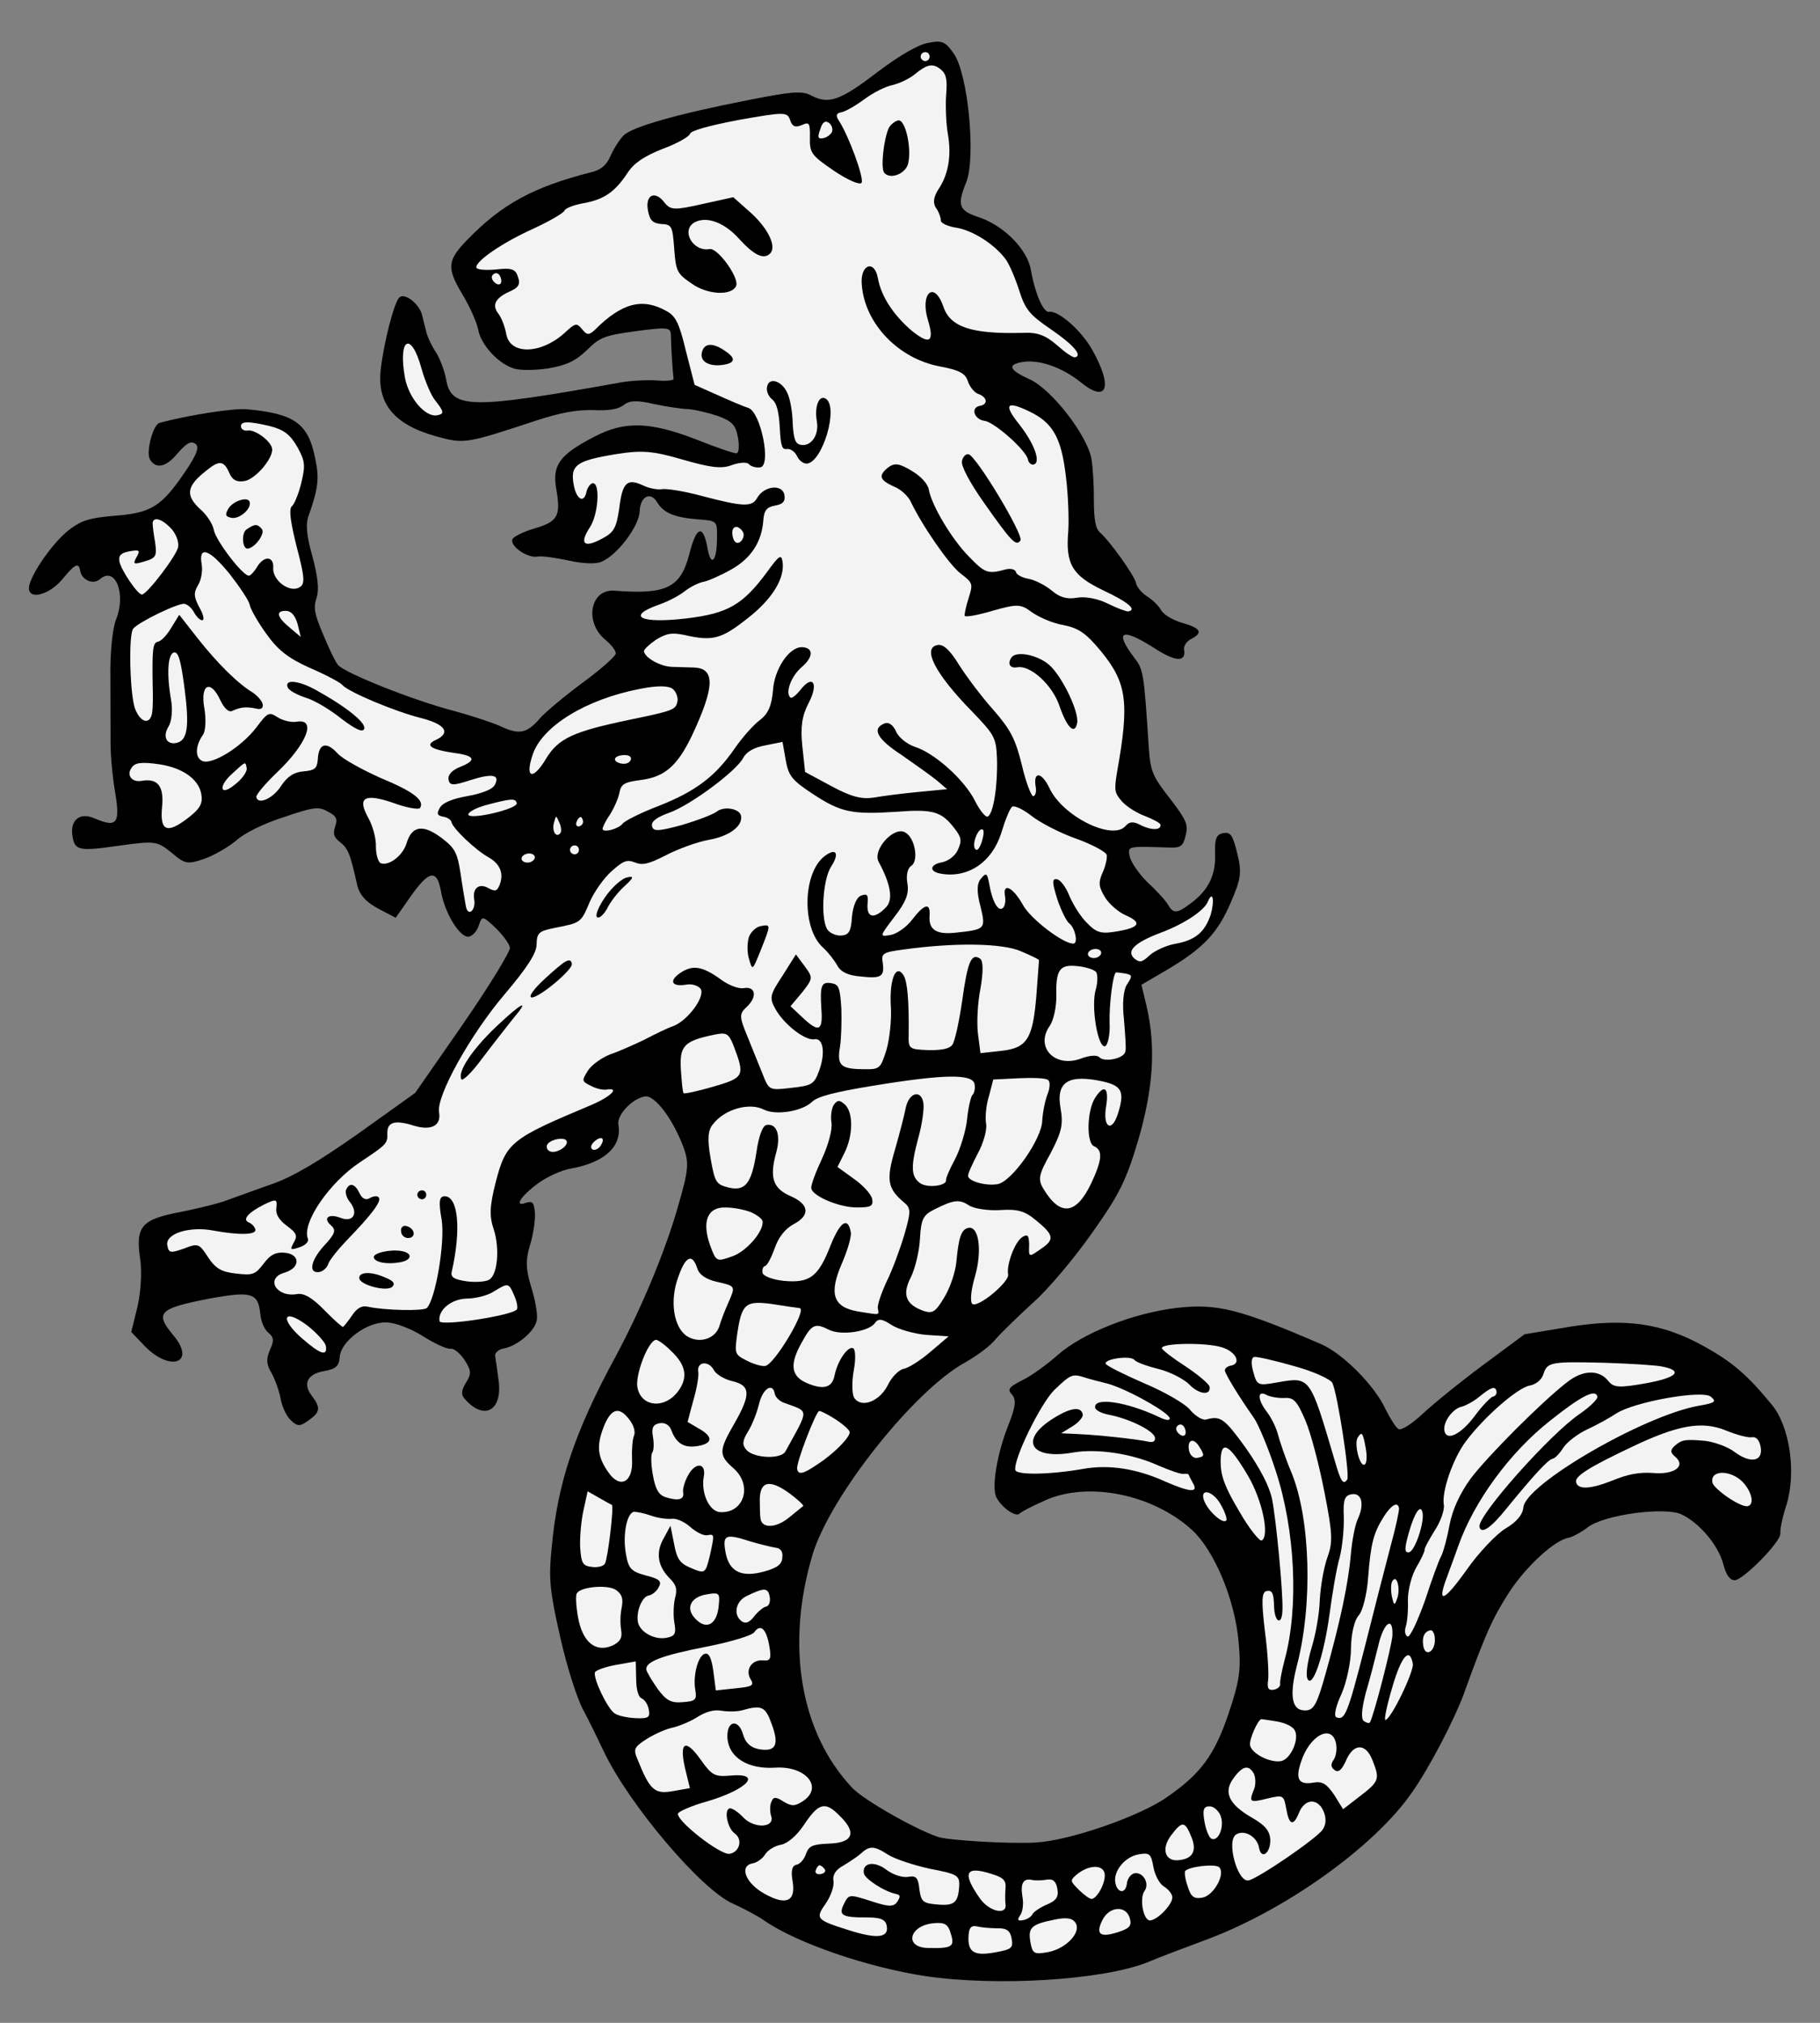 <?xml version="1.0" encoding="UTF-8" standalone="no"?>
<!DOCTYPE svg PUBLIC "-//W3C//DTD SVG 1.1//EN" "http://www.w3.org/Graphics/SVG/1.1/DTD/svg11.dtd">
<svg xmlns="http://www.w3.org/2000/svg" xmlns:xl="http://www.w3.org/1999/xlink" xmlns:dc="http://purl.org/dc/elements/1.1/" version="1.1" viewBox="40.5 81 283.5 315" width="283.5" height="315">
  <rect x="40.5" y="81" width="283.5" height="315" fill="#808080" stroke="none"/>
  <defs>
    <clipPath id="artboard_clip_path">
      <path d="M 40.5 81 L 324 81 L 324 371.166 L 324 396 L 40.5 396 Z"/>
    </clipPath>
  </defs>
  <g id="Sea-Lion_(4)" fill-opacity="1" fill="none" stroke-opacity="1" stroke-dasharray="none" stroke="none">
    <title>Sea-Lion (4)</title>
    <g id="Sea-Lion_(4)_Layer_2" clip-path="url(#artboard_clip_path)">
      <title>Layer 2</title>
      <g id="Group_473">
        <g id="Graphic_583">
          <path d="M 177.243 92.176 C 171.386 96.676 169.582 97.277 166.934 95.904 C 165.449 95.105 163.984 95.222 157.078 96.581 C 145.931 98.759 139.066 100.747 137.669 102.055 C 137.067 102.656 136.119 104.097 135.614 105.247 C 135.021 106.696 134.1 107.495 132.466 107.854 C 123.599 110.125 118.686 112.76 113.241 118.389 C 110.19 121.545 110.04 122.703 112.542 126.86 C 113.74 128.842 114.817 131.34 114.999 132.37 C 115.398 134.634 118.037 137.564 120.439 138.344 C 121.427 138.735 123.889 138.655 125.891 138.373 C 128.841 137.852 130.141 137.199 131.901 135.544 C 133.887 133.567 134.605 133.228 139.513 132.575 C 144.558 131.898 144.994 131.962 145.006 133.234 C 145.006 134.436 145.251 138.638 145.425 140.022 C 145.392 140.24 144.283 140.365 142.918 140.252 C 141.554 140.139 138.955 140.243 137.171 140.558 C 113.786 144.752 110.808 144.711 109.997 140.114 C 109.78 138.879 109.098 137.018 108.492 135.993 C 107.831 135.049 107.153 133.612 106.951 132.869 C 106.749 132.126 106.451 130.835 106.237 130.024 C 105.785 128.264 103.501 126.544 102.718 127.319 C 101.911 127.957 100.243 134.547 99.811 138.514 C 99.197 143.858 101.896 147.131 108.442 148.948 C 112.829 150.156 113.035 150.119 124.066 146.477 C 127.88 145.238 130.281 144.815 132.836 144.859 C 135.334 144.985 136.775 144.731 137.651 144.081 C 138.515 143.363 139.705 143.294 142.288 143.9 C 144.274 144.328 146.671 144.684 147.737 144.708 C 148.814 144.801 150.881 145.286 152.386 145.798 C 154.581 146.614 155.114 147.228 155.453 149.149 C 155.683 150.452 155.59 151.53 155.247 151.59 C 154.904 151.651 152.042 150.67 148.846 149.394 C 141.787 146.677 137.8 146.531 133.138 148.98 C 127.689 151.78 126.49 153.407 127.144 157.112 C 127.894 161.366 127.409 162.229 123.708 163.306 C 121.961 163.827 120.467 164.585 120.322 164.965 C 119.874 166.034 122.686 167.943 124.196 167.677 C 124.951 167.544 127.13 167.867 129.116 168.296 C 131.251 168.768 133.394 168.885 134.237 168.454 C 136.736 167.376 140.05 162.901 140.143 160.621 C 140.224 158.272 141.855 157.489 142.867 159.221 C 143.868 160.884 145.547 161.578 149.135 161.865 C 152.218 162.1 152.218 162.1 152.186 164.723 C 152.197 168.4 151.244 169.417 150.712 166.398 C 150.035 162.555 148.961 162.886 147.847 167.398 C 146.486 172.52 144.274 173.617 136.238 172.982 C 132.433 172.663 131.451 177.93 134.833 180.658 C 135.745 181.417 136.475 182.35 136.411 182.786 C 136.346 183.221 134.086 185.247 131.264 187.301 C 128.511 189.343 125.488 191.857 124.604 192.862 C 122.61 195.194 121.387 195.481 118.453 194.088 C 117.222 193.527 113.994 192.469 111.318 191.738 C 104.796 190.058 94.057 185.726 93.141 184.543 C 92.689 183.986 91.672 181.831 90.805 179.72 C 89.482 176.628 89.3 175.599 89.813 174.094 C 90.225 172.818 90.023 170.873 89.18 167.697 C 88.232 164.327 88.067 162.587 88.604 161.219 C 90.065 157.07 90.28 155.476 89.574 152.275 C 88.493 146.948 86.382 145.41 78.976 144.735 C 76.959 144.525 69.73 145.658 65.343 146.856 C 64.326 147.106 63.187 151.481 63.873 152.562 C 64.781 154.1 66.415 153.741 68.159 151.594 C 69.576 150 70.214 149.605 70.94 150.114 C 71.586 150.566 71.218 151.692 69.366 154.424 C 65.66 159.888 64.065 160.876 58.411 161.308 C 54.508 161.642 53.229 162.009 51.295 163.482 C 48.611 165.512 44.736 171.218 45.014 172.796 C 45.305 174.443 48.32 173.487 50.245 171.166 C 52.227 168.765 52.752 168.531 52.994 169.903 C 53.248 171.344 55.007 172.095 56.053 171.203 C 58.438 169.085 60.197 173.444 58.574 177.48 C 58.025 178.779 57.617 182.884 57.697 186.548 C 57.709 190.225 57.728 194.749 57.724 196.731 C 57.708 198.644 58.05 202.191 58.462 204.524 C 59.228 209.271 58.707 209.928 55.188 208.427 C 52.888 207.417 51.354 208.749 51.801 211.288 C 52.188 213.483 52.842 213.58 59.26 212.661 C 64.716 211.911 65.015 212 67.242 213.8 C 69.321 215.556 69.688 215.633 72.291 214.749 C 73.89 214.184 76.134 212.869 77.304 211.884 C 78.519 210.751 81.643 209.209 84.727 208.241 C 89.397 206.639 90.164 206.575 91.58 207.386 C 92.904 208.073 93.126 208.529 92.702 209.735 C 92.334 210.861 92.5 211.398 93.48 212.145 C 94.715 213.13 95.066 213.917 96.167 218.958 C 96.559 220.375 97.45 221.42 99.408 222.49 L 102.136 223.919 L 104.396 220.691 C 107.335 216.494 108.57 216.276 109.199 219.844 C 109.804 223.274 112.177 227.101 113.549 226.859 C 114.098 226.762 114.812 225.999 115.079 225.103 C 115.592 223.598 115.66 223.586 117.694 225.491 C 118.804 226.569 119.825 227.945 119.934 228.563 C 120.03 229.112 116.736 234.503 112.679 240.383 L 105.175 251.186 L 96.38 257.477 C 90.212 261.819 86.18 264.228 82.915 265.369 C 80.38 266.241 77.196 267.439 75.928 267.875 C 74.673 268.379 71.416 269.166 68.684 269.718 C 62.521 270.876 61.58 271.961 62.338 277.063 C 62.644 279.202 62.422 282.354 61.893 284.57 L 60.944 288.416 L 63.026 290.595 C 67.086 294.761 71.126 293.2 67.466 288.893 C 64.593 285.438 65.251 284.756 72.911 283.263 C 79.76 281.985 80.737 282.308 81.055 285.718 C 81.168 286.76 81.673 288.015 82.25 288.479 C 83.162 289.238 83.246 289.718 82.528 291.26 C 81.934 292.709 81.999 293.476 82.802 294.82 C 83.326 295.788 83.996 297.58 84.214 298.815 C 84.432 300.05 85.122 301.556 85.791 302.145 C 86.82 303.167 87.244 303.163 88.621 302.142 C 90.384 300.911 90.469 300.188 89.089 298.38 C 87.629 296.515 88.347 294.974 90.954 294.514 C 92.807 294.187 93.295 293.748 93.409 292.383 C 93.534 289.885 97.663 286.822 100.654 286.932 C 101.925 286.92 104.5 287.881 106.332 289.043 C 108.245 290.263 110.166 291.127 110.715 291.03 C 111.195 290.945 112.188 291.76 112.862 292.774 C 113.943 294.493 113.947 294.917 113.067 296.345 C 112.357 297.532 112.26 298.186 112.954 298.912 C 115.952 302.275 118.777 300.644 118.173 296.011 C 117.951 294.352 117.705 292.556 117.62 292.076 C 117.616 291.652 118.161 291.132 118.916 290.999 C 121.111 290.611 123.941 288.202 124.131 286.471 C 124.26 285.599 123.861 283.335 123.236 281.394 C 122.372 278.504 122.36 277.233 123.071 274.843 C 123.572 273.269 123.883 271.021 123.826 269.899 C 123.673 268.229 123.488 267.978 122.414 268.309 C 120.553 268.991 121.534 267.332 124.287 265.29 C 125.664 264.27 127.956 263.229 129.397 262.975 C 134.68 262.043 137.417 259.509 136.824 256.147 C 136.558 254.637 138.94 252.095 140.929 251.744 C 142.507 251.466 145.384 255.345 147.018 259.797 C 147.853 262.126 147.716 263.352 146.174 268.647 C 144.223 275.641 140.392 284.806 136.395 292.232 C 129.989 304.044 127.348 311.938 126.435 322.004 C 125.941 326.831 126.143 328.776 127.732 335.783 C 128.761 340.412 130.342 345.368 131.298 347.181 C 132.243 348.924 133.691 351.923 134.591 353.816 C 138.517 362.038 149.775 375.334 154.674 377.441 C 156.135 378.103 158.391 379.262 159.602 380.11 C 164.674 383.601 175.591 387.336 184.607 388.718 C 195.722 390.366 212.241 389.363 219.248 386.571 C 221.222 385.728 225.205 384.248 228.059 383.178 C 240.49 378.652 254.634 368.588 260.487 360.057 C 263.2 356.183 267.002 348.862 268.488 344.851 C 271.815 335.633 272.925 333.103 275.477 329.116 C 278.084 325.048 282.581 320.859 284.845 320.46 C 285.394 320.363 286.819 319.617 287.876 318.793 C 290.504 316.844 299.771 315.635 302.382 316.802 C 305.235 318.138 308.108 321.593 308.891 324.426 C 309.342 326.186 309.924 327.074 310.702 327.078 C 312.042 327.054 318.045 320.973 317.827 319.738 C 317.742 319.258 318.158 317.203 318.804 315.25 C 320.314 310.173 319.286 303.138 316.494 299.74 C 312.624 295.045 310.372 293.108 305.824 290.585 C 299.399 287.048 293.664 286.22 284.926 287.619 L 277.984 288.773 L 271.478 293.599 C 267.849 296.29 263.643 299.72 262.065 301.201 C 260.487 302.682 258.836 303.751 258.376 303.55 C 257.997 303.404 257.113 302.004 256.354 300.51 C 254.716 296.837 249.64 291.719 246.201 290.274 C 233.493 284.803 230.095 283.988 223.916 284.653 C 217.05 285.439 209.051 288.618 205.2 292.056 C 203.61 293.468 201.164 295.244 199.795 295.909 C 197.652 296.995 197.357 297.33 198.144 298.182 C 198.85 298.977 198.701 300.135 197.47 303.182 C 195.77 307.585 194.914 312.759 195.741 314.24 C 196.58 315.79 198.678 317.259 199.292 316.727 C 199.587 316.392 201.342 315.516 203.179 314.697 C 209.851 311.611 220.041 313.634 226.199 319.269 C 229.666 322.478 232.841 330.054 233.429 336.6 C 233.848 340.984 233.59 342.727 231.874 347.84 C 229.689 354.31 227.518 357.239 222.283 360.851 C 218.004 363.869 206.998 367.649 201.88 367.915 C 198.034 368.169 188.029 367.598 186.511 367.017 C 182.742 365.701 175.026 361.26 173.291 359.444 C 165.123 350.838 162.853 337.16 167.084 323.043 C 169.862 313.922 182.949 297.465 190.824 293.176 C 192.624 292.151 194.82 290.561 195.623 289.5 C 196.507 288.495 199.163 285.904 201.48 283.798 C 203.866 281.679 207.955 276.784 210.611 272.991 C 214.805 267.087 215.907 264.912 217.817 258.491 C 220.147 250.439 220.58 244.067 219.099 237.678 L 218.301 234.352 L 222.276 232.024 C 227.915 228.695 230.184 226.314 232.234 221.495 C 233.793 217.896 233.966 216.875 233.228 213.892 C 232.514 211.046 232.212 210.534 231.045 210.739 C 229.947 210.933 229.713 211.611 229.769 213.936 C 229.914 217.165 228.78 219.558 226.096 221.587 C 223.912 223.246 223.295 223.355 222.48 221.942 C 222.165 221.361 220.752 219.77 219.32 218.467 C 217.956 217.151 216.713 215.318 216.487 214.438 C 216.185 212.723 215.91 212.772 222.739 212.982 C 224.378 213.047 224.822 212.757 225.173 211.138 C 225.649 209.427 225.311 208.709 222.736 205.342 C 220 201.863 219.718 201.064 219.456 197.573 C 218.667 185.473 218.63 185.267 217.077 183.277 C 214.026 179.216 215.281 178.712 220.306 181.929 C 223.659 184.097 225.298 184.162 224.935 182.104 C 224.85 181.623 225.347 180.828 226.065 180.489 C 227.946 179.521 227.538 178.815 224.633 177.983 C 223.22 177.595 221.792 176.715 221.396 176.078 C 221.069 175.428 220.121 174.463 219.245 173.91 C 218.37 173.357 217.571 172.437 217.462 171.819 C 217.256 170.653 213.322 165.191 211.821 163.9 C 211.151 163.31 210.909 161.938 210.893 159.04 C 210.918 156.772 210.752 153.83 210.511 152.458 C 209.857 148.753 204.281 141.6 200.899 140.074 C 197.747 138.649 197.315 137.805 199.716 137.382 C 202.324 136.922 205.944 138.194 208.829 140.515 C 212.962 143.89 213.922 141.315 210.626 135.458 C 208.972 132.496 205.368 129.311 203.927 129.565 C 203.035 129.722 201.736 126.768 201.071 122.994 C 200.514 119.838 196.894 116.161 193.056 114.857 C 189.828 113.799 189.545 113 191.023 109.343 C 192.533 105.469 191.3 92.457 189.048 89.317 C 187.725 87.428 187.196 87.238 185.012 87.694 C 183.503 87.96 180.552 89.683 177.243 92.176 Z" fill="black"/>
        </g>
        <g id="Graphic_582">
          <path d="M 185.295 89.695 C 185.355 90.038 185.141 90.43 184.73 90.503 C 184.386 90.563 183.983 90.28 183.922 89.937 C 183.85 89.526 184.144 89.191 184.488 89.13 C 184.899 89.058 185.222 89.284 185.295 89.695 Z" fill="#f3f3f3"/>
        </g>
        <g id="Graphic_581">
          <path d="M 187.09 91.855 L 187.09 91.855 C 185.843 90.801 184.951 90.959 182.974 92.581 C 182.11 93.299 180.536 94.001 179.519 94.251 C 178.489 94.433 176.54 95.413 175.164 96.434 C 173.787 97.455 172.181 98.375 171.563 98.484 C 170.74 98.629 170.663 98.996 171.151 99.759 C 172.697 102.104 175.154 108.816 174.702 109.462 C 174.419 109.866 172.498 109.002 170.412 107.601 C 166.873 105.183 166.594 104.807 166.663 102.39 C 166.688 100.122 166.583 99.928 165.339 100.501 C 164.347 100.888 163.887 100.686 163.568 99.681 C 163.132 98.414 162.708 98.418 155.573 99.676 C 150.919 100.567 148.017 101.362 147.965 101.867 C 147.888 102.234 146.031 103.34 143.771 104.163 C 140.861 105.312 139.279 106.37 138.274 107.891 C 136.32 110.853 134.624 112.072 131.4 112.64 C 129.89 112.906 128.566 113.423 128.421 113.802 C 128.276 114.182 126.157 115.404 123.739 116.538 C 118.754 118.761 114.532 121.699 114.702 122.659 C 114.762 123.002 116.126 123.115 117.797 122.962 C 120.223 122.676 120.832 122.922 121.187 124.133 C 121.599 125.263 121.272 125.816 119.823 126.425 C 117.599 127.454 117.082 128.536 118.171 129.9 C 118.636 130.526 119.164 131.918 119.358 133.016 C 119.926 136.241 124.588 136.197 128.269 133.001 C 130.154 131.254 130.291 131.23 131.183 132.275 C 131.913 133.207 132.269 133.216 133.177 132.348 C 137.387 128.139 140.575 127.365 144.26 129.403 C 145.745 130.203 146.282 131.24 147.342 135.651 L 148.698 140.931 L 152.229 142.501 C 154.15 143.365 156.37 144.318 157.116 144.54 C 159.013 145.267 160.671 153.464 158.955 153.766 C 158.338 153.875 157.523 153.665 157.176 153.302 C 156.897 152.927 155.775 152.983 154.508 153.419 C 152.922 154.052 151.109 153.806 146.86 152.574 C 142.162 151.209 140.511 151.076 136.451 151.721 C 130.333 152.729 129.32 153.403 129.852 156.422 C 130.287 158.892 131.518 159.453 131.878 157.48 C 132.055 156.882 132.451 156.317 132.794 156.257 C 134.029 156.039 133.722 161.116 132.377 163.122 C 130.706 165.68 131.469 166.395 134.181 164.926 C 136.131 163.946 136.502 163.244 136.955 160.192 C 137.443 156.144 138.17 155.45 140.632 156.573 C 141.564 157.045 142.952 157.295 143.638 157.174 C 144.325 157.054 147.089 157.486 149.765 158.217 C 156.218 159.909 157.651 160.01 158.45 158.525 C 159.532 156.636 162.381 156.346 162.684 158.061 C 162.865 159.09 162.446 159.518 161.211 159.736 C 159.907 159.966 159.511 160.531 159.41 161.963 C 159.168 165.402 157.496 167.96 154.34 169.72 C 152.665 170.652 150.76 171.483 150.074 171.604 C 149.319 171.737 148.019 172.391 147.087 173.121 C 146.155 173.851 144.399 174.727 143.131 175.163 C 137.937 176.998 140.262 178.145 147.47 177.298 C 153.911 176.516 156.224 175.189 160.047 169.987 C 161.811 167.553 162.186 167.275 162.38 168.373 C 162.84 170.98 160.809 174.309 156.886 177.336 C 152.849 180.524 151.501 180.903 147.001 179.857 C 145.096 179.485 144.342 179.618 142.679 180.619 C 141.609 181.374 140.757 182.161 140.806 182.435 C 140.987 183.464 143.417 184.804 145.192 184.845 C 146.121 184.894 147.679 184.902 148.607 184.951 C 151.953 185.068 151.831 187.99 148.283 195.549 C 146.058 200.186 144.104 201.945 140.444 202.449 C 137.744 202.784 137.231 203.086 136.981 204.475 C 136.795 205.427 136.076 206.969 135.467 207.925 C 134.789 208.894 134.328 209.895 134.365 210.1 C 134.473 210.718 136.839 210.089 137.472 209.269 C 137.755 208.866 140.286 207.571 143.071 206.514 C 148.891 204.214 151.95 201.906 154.99 197.479 C 156.177 195.784 157.888 193.855 158.889 193.113 C 160.197 192.104 160.69 190.885 160.908 188.512 C 161.106 185.223 163.399 181.776 165.381 181.781 C 167.225 181.809 167.273 183.286 165.364 184.896 C 163.705 186.321 162.756 188.964 163.656 189.654 C 163.886 189.755 164.568 189.211 165.146 188.472 C 167.103 185.934 168.068 187.391 166.481 190.43 C 165.424 192.456 165.165 194.199 165.479 197.186 L 165.907 201.214 L 169.971 203.398 C 173.021 205.053 174.652 205.473 176.517 205.215 C 177.957 204.961 181.069 204.554 183.576 204.324 L 188.027 203.893 L 186.445 202.544 C 185.533 201.785 183.031 200.034 180.933 198.564 C 177.095 196.057 176.244 194.439 178.298 193.652 C 178.96 193.394 179.618 193.915 180.074 194.895 C 180.449 195.82 181.764 196.861 182.971 197.285 C 186.038 198.23 190.74 202.424 192.386 205.742 C 193.144 207.235 194.048 208.349 194.367 208.151 C 195.279 207.708 195.946 203.062 195.793 198.986 C 195.66 195.826 195.37 195.382 191.819 191.692 C 186.21 185.961 184.075 181.88 186.545 181.445 C 187.437 181.287 188.442 182.171 189.931 184.597 C 191.105 186.442 193.506 189.626 195.265 191.58 C 197.929 194.648 198.675 196.072 199.675 200.141 C 200.297 202.861 201.176 205.041 201.451 204.992 C 201.794 204.932 201.959 204.266 201.838 203.58 C 201.391 201.041 202.755 201.154 203.993 203.766 C 206.039 208.145 213.864 212 215.846 209.599 C 216.435 208.929 217.065 208.889 218.159 209.474 C 219.793 210.318 221.42 210.314 221.262 209.422 C 221.214 209.148 220.201 208.619 218.982 208.127 C 217.776 207.703 216.117 206.722 215.33 205.87 C 214.091 204.461 214.031 204.118 214.507 201.204 C 216.434 190.465 216.039 187.422 212.145 182.59 C 209.712 179.624 208.582 178.832 206.16 178.34 C 204.485 178.069 202.334 177.104 201.285 176.369 C 199.497 175.057 199.061 174.993 195.086 176.118 C 192.733 176.816 190.812 177.155 190.763 176.88 C 190.715 176.606 190.99 175.355 191.401 174.08 C 192.08 171.908 192.056 171.771 190.094 170.278 C 188.375 168.954 184.114 162.843 182.302 158.988 C 181.883 158.213 180.773 157.135 179.716 156.756 C 177.484 155.734 177.294 155.06 178.84 153.797 C 179.841 153.055 180.564 153.14 182.465 154.29 C 183.881 155.102 185.015 156.317 185.172 157.209 C 185.608 159.679 188.727 164.93 191.398 167.642 C 193.908 170.242 194.368 170.444 197.133 169.673 C 197.944 169.459 198.691 169.681 198.763 170.093 C 198.836 170.505 199.768 170.977 200.789 171.151 C 201.891 171.381 203.457 172.237 204.369 172.996 C 205.535 173.993 206.661 174.36 208.239 174.082 C 209.543 173.852 211.516 174.212 213.07 174.999 C 214.543 175.73 215.98 176.254 216.254 176.206 C 217.627 175.964 216.287 174.785 212.352 172.932 C 207.485 170.607 206.46 168.807 206.905 163.705 C 207.014 161.917 206.91 158.116 206.527 155.141 C 205.817 149.111 204.49 146.799 200.785 145.046 C 197.23 143.339 196.777 143.984 199.316 147.145 C 201.692 150.192 202.705 153.127 201.47 153.344 C 201.127 153.405 200.711 153.054 200.626 152.573 C 200.372 151.133 195.429 146.769 193.903 146.543 C 192.241 146.341 191.627 144.468 193.137 144.202 C 194.441 143.972 194.316 142.862 192.879 142.337 C 192.282 142.16 191.551 141.227 191.257 140.359 C 190.902 139.149 189.889 138.62 186.963 138.074 C 180.457 136.887 175.171 131.381 174.736 125.303 C 174.466 122.167 176.726 121.344 177.258 124.363 C 177.742 127.108 179.683 130.09 182.512 132.492 C 185.317 134.757 186.079 134.268 185.063 130.91 C 183.752 126.685 186 124.59 187.436 128.723 C 188.497 131.932 191.807 133.046 199.834 132.834 C 202.078 132.721 203.366 133.201 205.121 134.731 C 206.38 135.853 207.591 136.701 207.934 136.641 C 209.169 136.423 207.813 134.752 204.193 132.277 C 200.815 129.972 200.178 129.165 199.21 126.081 C 198.584 124.14 197.636 121.973 197.091 121.29 C 195.34 118.982 191.999 116.882 189.521 116.47 C 188.213 116.277 187.063 115.772 187.059 115.348 C 187.043 114.856 186.748 113.988 186.284 113.362 C 185.796 112.599 185.913 111.659 186.692 110.461 C 188.263 108.132 188.727 105.15 188.146 101.856 C 187.88 100.347 187.764 97.679 187.873 95.891 C 188.079 93.449 187.922 92.557 187.09 91.855 Z" fill="#f3f3f3"/>
        </g>
        <g id="Graphic_580">
          <path d="M 170.114 101.498 C 169.912 101.959 169.286 102.423 168.737 102.519 C 167.914 102.665 167.797 102.402 168.278 101.115 C 168.589 100.07 169.02 99.71 169.585 100.106 C 170.07 100.445 170.247 101.05 170.114 101.498 Z" fill="#f3f3f3"/>
        </g>
        <g id="Graphic_579">
          <path d="M 118.568 124.524 C 118.665 125.073 118.438 125.396 117.991 125.263 C 117.611 125.117 117.183 124.698 117.111 124.286 C 117.05 123.943 117.345 123.608 117.688 123.548 C 118.1 123.475 118.459 123.907 118.568 124.524 Z" fill="#f3f3f3"/>
        </g>
        <g id="Graphic_578">
          <path d="M 106.155 138.386 C 106.724 140.408 107.684 142.644 108.31 143.383 C 109.678 145.123 109.738 145.466 108.572 145.671 C 106.719 145.998 104.125 142.918 103.568 139.762 C 102.479 133.587 104.554 132.514 106.155 138.386 Z" fill="#f3f3f3"/>
        </g>
        <g id="Graphic_577">
          <path d="M 82.552 147.359 C 84.699 147.9 85.68 148.647 86.797 150.572 C 88.044 152.828 88.084 153.458 87.434 156.19 C 87.026 157.889 86.332 159.568 85.957 159.846 C 85.468 160.286 85.75 162.288 86.714 166.151 C 87.985 170.949 88.017 171.934 87.186 172.435 C 85.66 173.411 82.972 171.409 83.057 169.484 C 83.211 167.547 81.572 167.482 80.491 169.37 C 80.107 170.004 79.574 170.593 79.3 170.642 C 78.408 170.799 74.094 165.192 73.792 163.477 C 73.647 162.654 72.763 161.253 71.839 160.426 C 69.321 158.181 69.49 156.736 72.663 154.267 C 74.641 152.645 75.363 152.73 76.182 154.566 C 76.674 155.753 77.377 156.124 78.612 155.906 C 80.327 155.604 83.136 152.279 82.882 150.838 C 82.677 149.671 80.231 147.839 79.065 148.044 C 78.584 148.129 78.112 147.858 78.052 147.515 C 77.882 146.555 79.154 146.543 82.552 147.359 Z" fill="#f3f3f3"/>
        </g>
        <g id="Graphic_576">
          <path d="M 67.1 163.242 C 67.875 164.025 68.391 165.349 68.25 166.152 C 68.113 167.379 63.519 173.424 62.627 173.581 C 62.009 173.69 59.338 169.775 59.096 168.403 C 58.939 167.511 59.359 167.083 60.662 166.853 C 62.24 166.575 62.402 166.688 61.748 167.794 C 61.163 168.887 61.312 168.932 63.059 168.411 C 64.807 167.891 64.965 167.58 64.658 165.441 C 64.428 164.138 64.267 162.822 64.275 162.467 C 64.368 161.389 65.712 161.789 67.1 163.242 Z" fill="#f3f3f3"/>
        </g>
        <g id="Graphic_575">
          <path d="M 76.285 170.395 C 77.838 172.385 79.279 174.536 79.388 175.154 C 79.509 175.84 80.639 177.834 81.95 179.654 C 83.738 182.169 85.307 183.448 88.689 184.974 C 91.139 186.028 93.476 187.243 93.835 187.675 C 94.807 188.777 102.064 191.813 106.059 192.807 C 109.836 193.768 110.777 195.088 108.428 196.209 C 106.591 197.028 107.56 197.706 111.265 198.256 C 114.521 198.672 114.792 199.403 112.144 200.435 C 110.889 200.94 110.243 201.69 110.364 202.376 C 110.533 203.337 111.038 203.389 113.778 202.482 C 117.33 201.36 118.444 201.659 117.532 203.306 C 117.148 203.939 115.493 204.585 113.298 204.972 C 110.965 205.383 109.447 206.005 109.019 206.787 C 108.478 207.732 108.595 207.994 109.548 208.18 C 110.202 208.277 110.767 208.672 110.827 209.016 C 110.997 209.976 114.568 213.379 116.606 214.505 C 118.414 215.531 119.035 217.048 118.296 218.876 C 117.893 219.797 117.618 219.845 116.605 219.316 C 115.108 218.448 114.063 219.34 114.365 221.055 C 114.655 222.702 113.44 223.836 113.081 222.201 C 112.96 221.515 112.561 219.251 112.255 217.112 C 111.731 213.738 111.404 213.088 109.2 211.425 C 106.351 209.31 104.636 209.612 103.836 212.3 C 103.259 214.241 101.075 215.899 99.788 215.419 C 99.397 215.205 99.054 214.063 99.054 212.86 C 99.11 211.577 98.554 209.623 97.924 208.461 C 96.072 205.179 97.223 204.481 101.739 206.02 C 103.785 206.791 105.678 207.094 105.916 206.839 C 106.695 205.641 104.895 204.26 99.858 202.177 C 97.017 200.909 93.966 199.254 93.099 198.346 C 91.339 196.392 90.129 196.747 90.003 199.246 C 89.902 200.678 89.527 200.957 87.787 201.122 C 86.322 201.239 85.365 201.832 84.348 203.285 C 83.085 205.347 80.655 206.412 80.425 205.109 C 80.365 204.766 81.826 203.022 83.642 201.287 C 88.308 196.856 89.863 192.833 86.707 193.389 C 85.883 193.534 84.551 193.203 83.756 192.707 C 82.396 191.814 82.203 191.919 80.427 194.284 C 78.073 197.387 73.347 200.273 71.93 199.461 C 70.837 198.876 70.946 197.088 72.133 195.393 C 72.528 194.828 72.625 192.971 72.323 191.256 C 71.669 187.551 73.3 186.768 74.785 189.973 C 75.451 191.341 76.133 191.999 76.714 191.685 C 78.026 191.1 78.861 191.023 80.33 191.33 C 81.145 191.54 81.533 191.33 81.412 190.644 C 81.327 190.164 80.621 189.368 79.895 188.86 C 77.602 187.495 74.435 184.375 71.34 180.464 L 68.418 176.734 L 67.154 178.796 C 66.501 179.902 65.604 180.838 65.124 180.923 C 64.301 181.068 64.184 182.009 64.284 187.792 C 64.344 189.338 64.316 191.182 64.219 191.836 C 63.964 194.003 62.334 193.583 61.498 191.255 C 60.732 188.914 60.499 179.97 61.234 178.921 C 61.912 177.952 68.297 174.845 69.25 175.031 C 69.766 175.152 70.436 175.742 70.775 176.46 C 71.17 177.098 71.691 177.643 72.034 177.582 C 72.377 177.522 72.139 176.573 71.534 175.548 C 70.683 173.93 70.642 173.3 71.353 172.114 C 71.849 171.319 72.088 169.862 71.918 168.901 C 71.386 165.882 73.121 166.496 76.285 170.395 Z" fill="#f3f3f3"/>
        </g>
        <g id="Graphic_574">
          <path d="M 156.326 164.134 C 156.411 164.614 156.096 165.236 155.709 165.446 C 155.196 165.748 154.768 165.329 154.611 164.437 C 154.454 163.545 154.712 163.004 155.285 163.044 C 155.733 163.178 156.242 163.654 156.326 164.134 Z" fill="#f3f3f3"/>
        </g>
        <g id="Graphic_573">
          <path d="M 86.85 178.153 L 87.35 180.188 L 85.688 178.783 C 83.621 177.096 83.371 176.078 85.078 176.131 C 85.857 176.135 86.483 176.874 86.85 178.153 Z" fill="#f3f3f3"/>
        </g>
        <g id="Graphic_572">
          <path d="M 69.272 188.398 C 70.026 194.279 69.691 196.389 67.907 196.704 C 66.397 196.97 65.812 195.658 66.749 194.149 C 67.245 193.354 67.423 191.554 67.145 189.976 C 66.419 185.859 66.653 182.776 67.614 182.606 C 68.3 182.485 68.679 183.834 69.272 188.398 Z" fill="#f3f3f3"/>
        </g>
        <g id="Graphic_571">
          <path d="M 65.452 200.037 C 69.02 200.611 71.454 202.375 71.853 204.639 C 72.119 206.149 71.691 206.932 69.632 208.497 C 66.448 210.898 65.366 210.381 65.754 206.564 C 66.045 203.399 65.049 202.16 62.578 202.596 C 61 202.874 60.153 201.679 61.013 200.537 C 61.509 199.742 62.619 199.617 65.452 200.037 Z" fill="#f3f3f3"/>
        </g>
        <g id="Graphic_570">
          <path d="M 145.305 188.292 C 145.801 188.699 146.177 189.624 146.011 190.29 C 145.736 191.541 145.337 191.682 138.443 193.11 C 129.846 194.909 127.485 195.962 125.568 199.13 C 123.493 202.608 122.218 202.196 123.477 198.508 C 124.959 194.072 131.792 189.896 140.139 188.283 C 142.94 187.718 144.647 187.771 145.305 188.292 Z" fill="#f3f3f3"/>
        </g>
        <g id="Graphic_569">
          <path d="M 78.928 200.632 C 79.013 201.113 78.29 202.231 77.233 203.054 C 74.779 205.184 74.339 203.493 76.793 201.363 C 78.803 199.523 78.735 199.535 78.928 200.632 Z" fill="#f3f3f3"/>
        </g>
        <g id="Graphic_568">
          <path d="M 138.785 199.063 C 138.846 199.406 138.495 199.821 137.946 199.918 C 137.397 200.015 136.65 199.793 136.384 199.486 C 136.106 199.111 136.469 198.764 137.224 198.631 C 138.047 198.486 138.713 198.651 138.785 199.063 Z" fill="#f3f3f3"/>
        </g>
        <g id="Graphic_567">
          <path d="M 162.888 199.341 C 163.324 201.811 163.868 202.493 166.992 204.56 C 171.475 207.519 173.162 207.858 180.088 207.415 C 185.88 206.96 187.155 207.371 189.173 209.987 C 190.274 211.42 190.359 211.9 189.697 213.361 C 189.293 214.281 188.167 215.117 187.206 215.286 C 185.354 215.613 185.192 216.702 186.948 217.029 C 191.194 217.837 194.996 215.327 196.453 210.755 C 197.031 208.814 197.77 206.985 198.133 206.638 C 198.44 206.372 199.82 206.978 201.135 208.019 C 202.451 209.061 205.571 210.704 208.133 211.596 C 210.627 212.5 212.815 213.671 212.899 214.151 C 212.984 214.632 212.709 215.883 212.249 216.884 C 211.543 218.494 211.651 219.111 212.652 220.774 C 213.338 221.856 214.746 223.023 215.747 223.483 C 218.427 224.637 218.068 225.408 214.706 226.001 C 212.098 226.461 211.364 226.307 209.895 224.798 C 208.878 223.845 207.692 221.932 207.095 220.552 C 206.566 219.159 205.65 217.976 205.146 217.924 C 204.343 217.782 204.383 218.412 205.198 221.028 C 205.799 222.832 206.662 224.519 207.066 224.801 C 207.966 225.492 208.446 227.812 207.76 227.933 C 206.307 228.119 201 224.102 199.834 221.903 C 198.284 219.134 196.662 218.359 197.049 220.554 C 197.182 221.309 197.041 222.112 196.734 222.378 C 196.008 223.072 195.076 221.397 194.616 218.79 C 194.289 216.938 194.128 216.825 193.312 217.817 C 192.667 218.568 192.598 219.783 193.227 222.148 C 194.062 225.679 194.074 225.748 189.211 226.252 C 186.361 226.542 185.163 225.763 185.292 223.688 C 185.466 221.465 184.518 221.703 182.56 224.241 C 181.7 225.383 180.186 226.428 179.226 226.598 C 177.442 226.912 177.498 226.831 179.795 223.809 C 181.64 221.432 182.12 220.144 181.842 218.566 C 181.624 217.331 181.855 216.23 182.424 215.846 C 183.643 215.136 183.07 211.488 181.504 210.632 C 179.765 209.594 176.386 213.303 177.355 215.184 C 179.243 218.671 179.666 221.072 178.532 222.263 C 176.74 224.135 175.513 223.998 175.63 221.855 C 175.788 220.341 175.602 220.091 174.609 220.478 C 173.948 220.737 173.386 221.968 173.209 223.768 C 173.059 226.129 172.72 226.613 171.461 226.693 C 170.613 226.701 169.612 226.241 169.285 225.591 C 168.317 223.71 168.697 217.842 169.985 215.917 C 171.317 213.843 170.736 212.955 168.928 214.335 C 165.505 216.99 165.391 225.57 168.672 228.529 C 169.515 229.3 170.524 230.608 170.943 231.383 C 171.468 232.352 172.63 232.925 174.636 233.066 C 177.812 233.426 178.313 233.055 177.994 230.847 C 177.752 229.475 178.071 229.277 181.183 228.87 C 189.053 227.765 196.568 227.855 199.478 229.111 C 201.007 229.761 202.319 230.378 202.343 230.516 C 202.355 230.584 202.149 233.026 201.947 235.891 C 201.393 242.781 200.513 244.209 196.416 244.649 L 193.224 244.999 L 192.841 242.025 C 192.619 240.366 192.773 237.226 193.221 234.954 C 193.678 232.327 193.662 230.631 193.177 230.292 C 191.805 229.332 191.212 230.78 190.376 236.871 C 189.891 240.14 189.233 243.227 188.825 243.723 C 188.429 244.288 187.206 244.575 185.075 244.526 C 182.085 244.417 181.992 244.291 182.041 242.161 C 182.106 236.914 181.86 233.915 181.255 232.89 C 180.069 230.977 179.027 233.495 179.261 237.628 C 179.418 239.722 179.058 242.899 178.569 244.541 C 177.657 247.39 177.544 247.552 175.058 247.495 C 171.45 247.495 170.848 246.893 171.337 244.048 C 171.543 242.809 171.62 240.036 171.556 238.067 C 171.367 234.987 171.177 234.313 170.156 234.139 C 168.469 233.8 168.211 234.341 168.44 238.05 C 168.714 241.61 168.052 241.868 165.417 239.361 L 163.637 237.694 L 165.45 235.535 C 167.125 233.4 167.169 233.251 165.87 231.499 L 164.478 229.622 L 162.379 232.964 C 160.425 235.926 160.292 236.374 161.317 238.174 C 162.656 240.556 165.933 243.091 167.374 242.836 C 168.746 242.595 169.101 245.008 168.096 247.732 C 167.337 249.847 166.949 250.057 163.757 250.407 C 160.29 250.806 160.29 250.806 159.257 248.159 C 158.648 246.71 157.615 244.062 156.877 242.282 C 155.634 239.247 155.642 238.892 156.857 237.758 C 158.492 236.196 158.201 234.549 156.349 234.876 C 155.526 235.021 153.927 234.383 152.785 233.524 C 149.948 231.477 148.411 231.182 146.453 232.518 C 144.621 233.761 145.145 234.729 147.478 234.318 C 148.301 234.173 149.278 234.496 149.649 234.996 C 150.359 236.215 147.679 239.871 145.431 240.763 C 144.494 241.07 142.476 242.062 140.858 242.913 C 139.227 243.696 136.866 244.749 135.53 245.197 C 134.206 245.714 132.636 246.839 132.083 247.715 C 131.09 249.305 131.102 249.374 132.575 250.104 C 133.358 250.532 134.46 250.762 134.94 250.678 C 137.136 250.291 135.695 251.747 132.603 253.071 C 120.087 258.32 119.336 258.877 117.733 265.031 C 116.772 268.809 116.695 270.379 117.413 272.445 C 118.357 275.392 118.03 279.553 116.673 280.287 C 116.229 280.577 114.627 280.719 113.251 280.537 C 111.221 280.258 110.656 279.862 110.866 279.047 C 112.34 272.562 111.913 267.331 109.782 267.282 C 108.934 267.29 108.781 268.025 109.301 270.975 C 109.837 274.418 108.363 283.309 106.978 284.685 C 106.502 285.193 100.396 285.067 97.744 284.474 C 96.86 284.276 96.085 284.695 95.306 285.894 C 94.685 286.782 94.051 287.601 93.914 287.625 C 93.776 287.649 92.437 286.471 90.968 284.961 C 89.152 283.088 87.816 282.333 86.787 282.515 C 83.562 283.083 81.759 280.076 84.786 279.189 C 87.344 278.455 87.313 276.267 84.802 276.073 C 83.438 275.96 82.594 276.392 81.565 277.776 C 80.241 279.495 79.91 279.624 77.238 279.317 C 75.003 279.074 74.058 278.533 72.896 276.757 C 71.536 274.663 71.375 274.55 69.127 275.441 C 67.06 276.159 66.774 276.139 66.556 274.904 C 66.241 273.12 69.987 271.894 73.797 272.637 C 77.744 273.356 80.424 273.308 80.278 272.484 C 80.206 272.073 79.766 271.584 79.306 271.382 C 78.168 270.946 79.108 269.861 81.639 268.566 C 83.532 267.666 83.681 267.71 83.556 269.006 C 83.382 270.027 83.895 270.927 85.198 271.9 C 86.744 273.042 86.885 273.442 86.231 274.548 C 85.646 275.641 85.726 275.698 87.131 275.238 C 88.067 274.931 88.669 274.33 88.447 273.874 C 87.519 271.42 91.79 265.149 96.605 261.965 C 100.658 259.27 100.908 259.084 100.836 257.47 C 100.808 255.706 102.018 255.351 105.017 256.308 C 107.705 257.107 109.255 256.268 108.892 254.21 C 108.444 251.671 113.761 242.103 119.154 235.775 C 122.609 231.699 124.111 229.383 124.087 228.043 C 124.127 226.267 124.434 226.001 126.823 225.509 C 130.997 224.702 130.997 224.702 132.341 221.494 C 133.048 219.883 134.573 217.704 135.8 216.639 C 137.572 215.053 138.166 214.807 139.385 215.299 C 140.603 215.792 141.552 215.554 144.276 214.154 C 146.157 213.186 149.148 212.092 150.932 211.778 C 154.088 211.221 156.215 209.643 155.937 208.065 C 155.731 206.899 153.253 206.487 152.139 207.391 C 151.514 207.855 149.06 208.783 146.638 209.493 C 142.925 210.501 142.214 210.485 142.057 209.593 C 141.936 208.907 142.812 208.257 144.741 207.563 C 148.007 206.422 155.389 200.946 156.31 198.944 C 156.794 198.081 157.944 197.382 159.728 197.068 L 162.392 196.527 L 162.888 199.341 Z" fill="#f3f3f3"/>
        </g>
        <g id="Graphic_566">
          <path d="M 120.994 206.091 C 121.083 206.995 113.608 208.737 113.451 207.845 C 113.39 207.502 114.609 206.792 116.232 206.365 C 120.082 205.332 120.849 205.268 120.994 206.091 Z" fill="#f3f3f3"/>
        </g>
        <g id="Graphic_565">
          <path d="M 127.818 210.689 C 127.197 211.577 126.442 210.507 126.773 209.175 C 127.116 207.912 127.116 207.912 127.596 209.03 C 127.923 209.68 127.988 210.447 127.818 210.689 Z" fill="#f3f3f3"/>
        </g>
        <g id="Graphic_564">
          <path d="M 131.318 208.869 C 131.378 209.212 131.096 209.616 130.684 209.688 C 130.341 209.749 130.143 209.43 130.288 209.051 C 130.422 208.603 130.716 208.268 130.922 208.231 C 131.059 208.207 131.245 208.457 131.318 208.869 Z" fill="#f3f3f3"/>
        </g>
        <g id="Graphic_563">
          <path d="M 123.81 214.438 C 123.871 214.781 123.451 215.208 122.902 215.305 C 122.353 215.402 121.812 215.144 121.752 214.801 C 121.679 214.389 122.111 214.03 122.66 213.933 C 123.209 213.836 123.737 214.026 123.81 214.438 Z" fill="#f3f3f3"/>
        </g>
        <g id="Graphic_562">
          <path d="M 130.671 213.228 C 130.732 213.571 130.518 213.962 130.106 214.035 C 129.763 214.095 129.36 213.813 129.299 213.47 C 129.226 213.058 129.521 212.723 129.864 212.663 C 130.276 212.59 130.599 212.816 130.671 213.228 Z" fill="#f3f3f3"/>
        </g>
        <g id="Graphic_561">
          <path d="M 193.386 212.215 C 193.006 213.273 192.643 213.62 192.34 213.107 C 191.909 212.264 192.95 209.745 193.596 210.197 C 193.826 210.298 193.709 211.239 193.386 212.215 Z" fill="#f3f3f3"/>
        </g>
        <g id="Graphic_560">
          <path d="M 229.102 223.392 C 228.178 226.173 226.7 227.423 223.476 227.992 C 222.172 228.222 220.404 229.029 219.609 229.735 C 218.394 230.869 218.051 230.929 217.232 230.296 C 215.892 229.117 217.151 227.834 221.26 226.26 C 224.913 224.909 228.146 222.782 228.671 221.346 C 229.422 219.586 229.712 221.233 229.102 223.392 Z" fill="#f3f3f3"/>
        </g>
        <g id="Graphic_559">
          <path d="M 212.033 229.302 C 212.094 229.645 211.674 230.073 211.125 230.17 C 210.576 230.267 210.036 230.008 209.975 229.665 C 209.903 229.253 210.334 228.894 210.883 228.798 C 211.432 228.701 211.961 228.89 212.033 229.302 Z" fill="#f3f3f3"/>
        </g>
        <g id="Graphic_558">
          <path d="M 211.226 232.345 C 211.504 232.72 211.504 233.923 211.205 235.037 C 210.382 237.588 211.523 244.461 212.697 243.9 C 213.073 243.622 213.436 242.072 213.34 240.32 C 213.255 237.435 213.873 232.515 214.354 232.43 C 214.491 232.406 215.145 232.503 215.799 232.6 C 216.9 232.83 216.925 232.967 216.032 234.327 C 215.479 235.203 215.293 237.358 215.58 239.784 C 215.761 242.016 215.942 244.248 215.809 244.696 C 215.659 245.854 212.515 246.479 211.728 245.627 C 211.381 245.264 210.191 245.333 208.867 245.849 C 204.815 247.342 201.691 244.072 204.008 240.763 C 204.63 239.875 205.046 237.821 205.042 236.195 C 204.934 231.969 205.568 231.15 208.308 231.445 C 209.604 231.57 210.879 231.982 211.226 232.345 Z" fill="#f3f3f3"/>
        </g>
        <g id="Graphic_557">
          <path d="M 154.725 243.723 C 156.569 248.562 156.468 248.792 151.625 250.212 C 149.203 250.922 147.088 251.366 146.995 251.24 C 146.846 251.196 146.693 249.525 146.56 247.568 C 146.33 243.859 147.045 243.096 151.755 242.124 C 153.664 241.717 153.987 241.943 154.725 243.723 Z" fill="#f3f3f3"/>
        </g>
        <g id="Graphic_556">
          <path d="M 128.796 258.765 C 128.941 259.588 127.085 260.694 126.165 260.29 C 125.785 260.145 125.563 259.689 125.709 259.309 C 126.112 258.389 128.651 257.942 128.796 258.765 Z" fill="#f3f3f3"/>
        </g>
        <g id="Graphic_555">
          <path d="M 159.47 253.781 C 161.335 254.726 165.395 254.08 166.973 252.599 C 167.813 251.744 170.521 251.054 176.434 250.082 C 187.573 248.26 192.017 248.184 192.307 249.83 C 192.428 250.516 192.275 251.251 191.968 251.517 C 191.73 251.771 191.322 253.47 191.144 255.27 C 190.966 257.07 190.11 259.839 189.323 261.393 C 188.467 262.959 187.817 264.488 187.865 264.763 C 188.023 265.654 184.98 266.05 183.85 265.258 C 182.397 264.241 182.336 262.695 183.532 258.24 C 184.141 256.081 184.485 253.615 184.328 252.723 C 183.953 250.596 182.068 251.14 181.575 253.562 C 181.357 254.732 180.594 257.626 179.895 260.084 C 178.518 264.713 178.76 266.085 181.254 268.192 C 182.408 269.121 182.424 269.613 181.37 273.265 C 180.704 275.505 179.509 278.758 178.621 280.542 C 177.801 282.313 177.143 284.198 177.24 284.747 C 177.434 285.845 177.708 285.796 174.14 285.223 C 170.274 284.56 169.556 282.494 171.675 277.663 C 172.527 275.674 173.149 273.583 173.028 272.897 C 172.593 270.427 171.386 271.206 169.908 274.862 C 167.962 279.874 166.642 280.815 162.618 280.463 C 160.818 280.285 159.37 279.692 159.285 279.211 C 159.188 278.662 159.39 278.202 159.664 278.154 C 160.008 278.093 160.637 276.85 161.162 275.414 C 161.719 273.759 162.749 272.375 164.105 271.64 C 166.761 270.252 166.595 268.513 163.536 267.213 C 160.925 266.046 160.348 264.379 161.378 260.59 C 162.166 257.833 161.54 255.892 159.894 256.182 C 159.276 256.291 158.662 258.027 158.319 260.492 C 157.551 265.368 156.566 266.603 153.822 265.884 C 152.042 265.419 151.833 265.032 151.191 261.396 C 150.659 258.377 150.772 257.012 151.531 256.1 C 153.307 253.736 157.214 252.622 159.47 253.781 Z" fill="#f3f3f3"/>
        </g>
        <g id="Graphic_554">
          <path d="M 134.015 259.472 C 133.676 259.956 133.082 260.202 132.759 259.976 C 132.437 259.75 132.558 259.234 133.046 258.794 C 134.205 257.741 134.862 258.261 134.015 259.472 Z" fill="#f3f3f3"/>
        </g>
        <g id="Graphic_553">
          <path d="M 203.721 249.162 C 204.112 249.376 204.076 250.373 203.684 251.361 C 203.292 252.35 202.921 254.255 202.852 255.47 C 202.799 258.38 198.096 265.01 195.901 265.397 C 194.117 265.712 191.441 264.981 191.296 264.158 C 191.236 263.815 191.954 262.273 192.798 260.639 C 193.71 258.992 194.263 256.914 194.106 256.022 C 193.937 255.061 194.09 253.124 194.547 251.699 L 195.221 249.104 L 199.148 248.907 C 201.323 248.806 203.386 248.867 203.721 249.162 Z" fill="#f3f3f3"/>
        </g>
        <g id="Graphic_552">
          <path d="M 212.325 249.413 C 215.275 250.096 215.719 251.008 214.629 254.454 C 213.672 257.453 212.244 256.573 212.797 253.292 C 213.274 250.378 212.523 249.732 211.078 251.968 C 209.802 253.961 209.701 259.002 210.919 259.495 C 212.3 260.1 212.211 261.602 210.458 265.307 C 208.133 270.173 205.639 270.472 203.032 266.121 C 202.136 264.651 202.29 263.917 204.171 260.543 C 205.859 257.274 206.157 256.16 205.698 253.553 C 204.972 249.436 206.954 248.238 212.325 249.413 Z" fill="#f3f3f3"/>
        </g>
        <g id="Graphic_551">
          <path d="M 157.478 269.767 C 158.398 270.171 159.217 270.804 159.278 271.147 C 159.544 272.657 156.791 275.901 154.519 276.656 C 152.121 277.503 152.053 277.515 151.089 274.855 C 149.794 271.122 150.746 268.902 153.6 269.036 C 154.802 269.036 156.489 269.375 157.478 269.767 Z" fill="#f3f3f3"/>
        </g>
        <g id="Graphic_550">
          <path d="M 91.25 290.571 C 91.552 292.286 90.426 291.919 87.585 289.449 C 83.994 286.332 84.607 284.597 88.356 287.402 C 89.833 288.557 91.153 290.022 91.25 290.571 Z" fill="#f3f3f3"/>
        </g>
        <g id="Graphic_549">
          <path d="M 191.465 268.726 C 192.26 269.223 194.439 269.546 196.26 269.437 C 198.915 269.252 200.098 269.539 201.841 271 C 204.646 273.265 204.779 274.019 202.821 275.355 C 200.682 276.864 200.75 276.852 200.811 274.79 C 200.775 273.381 200.59 273.131 199.758 273.631 C 198.608 274.329 197.255 277.893 197.533 279.471 C 197.739 280.637 192.863 284.681 191.975 284.059 C 191.572 283.776 191.738 281.908 192.359 279.817 C 193.502 275.866 193.018 271.919 191.372 272.209 C 190.274 272.403 189.838 273.541 189.474 277.496 C 189.328 279.078 188.493 281.56 187.613 282.989 C 186.248 285.281 185.804 285.572 184.46 285.172 C 181.599 284.191 180.965 282.604 182.395 279.876 C 183.069 278.484 183.719 275.752 183.804 273.827 C 183.982 270.824 184.297 270.202 186.053 269.327 C 189.108 267.798 189.944 267.721 191.465 268.726 Z" fill="#f3f3f3"/>
        </g>
        <g id="Graphic_548">
          <path d="M 120.556 282.644 C 121.012 283.625 121.181 284.586 121.023 284.897 C 120.277 285.877 109.113 287.563 108.968 286.739 C 108.665 285.024 110.825 283.228 113.299 283.217 C 114.639 283.193 116.467 282.729 117.355 282.148 C 119.656 280.751 119.724 280.739 120.556 282.644 Z" fill="#f3f3f3"/>
        </g>
        <g id="Graphic_547">
          <path d="M 149.119 278.528 C 149.437 279.533 150.555 280.255 152.173 280.607 C 155.124 281.289 155.112 281.221 153.9 283.981 C 153.396 285.131 152.758 286.729 152.548 287.545 C 151.902 289.498 149.424 290.288 147.511 289.069 C 145.436 287.737 144.767 283.54 146.164 279.827 C 147.291 276.586 148.34 276.118 149.119 278.528 Z" fill="#f3f3f3"/>
        </g>
        <g id="Graphic_546">
          <path d="M 165.064 284.701 C 166.291 284.838 161.16 293.454 159.719 293.708 C 159.17 293.805 157.826 293.405 156.813 292.877 C 154.949 291.932 154.924 291.795 155.32 288.824 C 156.031 284.03 156.576 283.509 160.705 284.055 C 162.598 284.358 164.559 284.648 165.064 284.701 Z" fill="#f3f3f3"/>
        </g>
        <g id="Graphic_545">
          <path d="M 145.012 291.349 C 147.3 293.493 147.708 295.402 146.238 297.5 C 144.147 300.487 140.341 300.167 139.785 297.011 C 139.446 295.09 141.424 289.86 142.659 289.642 C 142.934 289.593 143.983 290.328 145.012 291.349 Z" fill="#f3f3f3"/>
        </g>
        <g id="Graphic_544">
          <path d="M 169.62 288.072 C 171.484 289.016 175.831 288.391 176.792 287.019 C 177.3 286.293 177.873 286.333 179.395 287.338 C 180.432 288.004 182.89 288.703 184.758 288.869 L 188.266 289.099 L 185.436 291.508 C 183.902 292.84 181.989 294.026 181.303 294.147 C 180.548 294.28 179.402 295.402 178.784 296.714 C 177.468 299.28 174.614 300.35 173.533 298.63 C 173.218 298.049 173.166 296.148 173.493 294.392 C 173.821 292.637 173.76 291.091 173.381 290.946 C 172.541 290.598 170.971 292.927 170.511 295.131 C 170.151 297.104 168.803 297.483 166.204 296.385 C 163.755 295.331 163.44 293.547 165.321 290.174 C 166.92 287.203 167.445 286.969 169.62 288.072 Z" fill="#f3f3f3"/>
        </g>
        <g id="Graphic_543">
          <path d="M 151.695 294.345 C 152.022 294.995 153.289 295.762 154.472 296.048 C 157.422 296.731 157.515 298.059 154.923 302.619 C 152.432 306.949 152.404 307.591 154.829 309.71 C 157.775 312.374 156.35 316.729 152.624 316.466 C 150.974 316.333 149.699 313.515 150.111 311.037 C 150.571 308.834 148.896 308.563 147.714 310.682 C 147.173 311.626 146.817 312.821 146.914 313.37 C 147.12 314.536 146.171 314.774 144.149 314.14 C 143.092 313.761 142.592 312.929 142.192 310.665 C 141.914 309.087 141.842 307.472 142.136 307.137 C 142.362 306.815 142.375 305.681 142.205 304.72 C 141.963 303.348 142.222 302.807 143.251 302.625 C 144.074 302.48 144.789 302.92 145.071 303.719 C 145.87 305.842 147.125 306.541 149.252 306.166 C 151.585 305.755 151.609 304.689 149.26 303.405 L 147.602 302.424 L 148.498 299.083 C 149.031 297.291 149.379 295.249 149.27 294.631 C 148.991 293.053 150.856 292.795 151.695 294.345 Z" fill="#f3f3f3"/>
        </g>
        <g id="Graphic_542">
          <path d="M 138.468 301.983 C 139.187 302.847 139.518 303.921 139.271 304.53 C 139.013 305.071 138.892 306.79 138.952 308.336 C 139.145 311.839 137.07 312.912 135.259 310.26 C 133.564 307.871 133.399 306.131 134.517 303.246 C 135.635 300.36 136.903 299.925 138.468 301.983 Z" fill="#f3f3f3"/>
        </g>
        <g id="Graphic_541">
          <path d="M 161.191 298.047 C 161.288 298.596 161.97 299.254 162.717 299.476 C 166.579 300.918 166.595 300.207 162.845 307.023 C 162.146 308.278 158.01 308.088 156.795 306.817 C 156.089 306.022 156.117 305.38 156.997 303.951 C 157.663 302.914 158.39 301.017 158.721 299.685 C 159.282 297.252 160.865 296.195 161.191 298.047 Z" fill="#f3f3f3"/>
        </g>
        <g id="Graphic_540">
          <path d="M 230.8 290.796 C 233.04 291.462 233.94 293.355 232.224 293.658 C 231.675 293.755 231.244 294.114 231.304 294.457 C 231.413 295.074 233.507 298.525 235.864 301.859 C 236.537 302.873 238.107 306.558 239.216 310.041 C 242.258 319.267 242.817 331.266 240.637 339.362 C 240.173 341.142 239.833 342.829 239.906 343.24 C 239.966 343.584 239.547 344.011 238.929 344.12 C 238.106 344.265 237.839 343.959 238.033 342.651 C 238.163 341.779 237.981 338.345 237.526 334.958 C 236.966 330.176 237.022 328.892 237.846 328.747 C 238.669 328.602 238.903 329.127 238.955 331.028 C 239.003 333.707 240.234 334.269 240.267 331.645 C 240.368 329.01 239.3 317.737 238.651 314.456 C 238.219 312.41 236.831 309.754 234.555 306.476 C 231.19 301.835 230.625 301.439 228.397 302.044 C 227.86 302.209 226.755 301.555 225.956 300.635 C 225.213 299.634 221.908 297.741 218.7 296.396 C 215.479 294.983 212.844 293.679 212.715 293.348 C 212.582 292.594 216.585 292.029 217.211 292.768 C 217.489 293.143 219.225 293.757 221.073 294.209 C 222.853 294.674 224.959 295.788 225.734 296.571 C 227.215 298.149 229.164 298.371 228.91 296.931 C 228.838 296.519 227.175 295.114 225.17 293.77 C 223.176 292.494 221.538 291.227 221.489 290.952 C 221.344 290.129 228.33 290.029 230.8 290.796 Z" fill="#f3f3f3"/>
        </g>
        <g id="Graphic_539">
          <path d="M 170.667 302.036 C 171.785 302.759 172.79 303.643 172.85 303.986 C 172.983 304.74 170.408 307.388 167.801 309.05 C 165.593 310.571 164.838 310.704 164.669 309.744 C 164.499 308.783 167.564 300.885 168.1 300.72 C 168.306 300.684 169.469 301.257 170.667 302.036 Z" fill="#f3f3f3"/>
        </g>
        <g id="Graphic_538">
          <path d="M 209.413 295.487 C 210.091 295.721 211.721 296.141 212.904 296.428 C 215.717 297.135 222.533 300.885 222.702 301.846 C 222.775 302.257 222.053 302.172 221.12 301.7 C 216.023 299.274 210.793 298.498 211.095 300.213 C 211.168 300.625 212.1 301.097 213.271 301.315 C 216.346 301.905 220.212 303.77 220.406 304.868 C 220.502 305.417 220.127 305.695 219.312 305.485 C 217.258 305.069 211.777 304.479 208.637 304.326 L 205.784 304.192 L 207.572 303.099 C 208.528 302.505 209.231 301.674 209.158 301.262 C 208.916 299.89 207.063 300.217 204.149 302.146 C 199.277 305.41 201.206 308.324 207.587 307.199 C 211.361 306.534 216.809 307.342 220.962 309.227 C 222.721 309.978 224.457 310.592 224.869 310.519 C 225.28 310.446 225.647 310.523 225.672 310.66 C 225.696 310.798 226.011 311.379 226.325 311.96 C 227.233 313.498 225.869 313.385 222.039 311.725 C 217.576 309.683 213.217 309.036 209.306 309.726 C 204.023 310.657 198.8 310.729 198.655 309.906 C 198.353 308.191 202.624 299.514 204.735 297.444 C 207.278 295.015 207.54 294.898 209.413 295.487 Z" fill="#f3f3f3"/>
        </g>
        <g id="Graphic_537">
          <path d="M 242.145 293.748 C 245.119 294.568 247.811 295.791 248.057 296.384 C 248.876 298.221 250.816 310.825 250.351 311.402 C 249.73 312.29 249.346 311.721 248.423 308.488 C 244.542 295.306 244.623 295.363 239.477 296.27 C 236.389 296.815 236.308 296.758 235.715 294.599 C 235.348 293.319 235.397 292.391 235.877 292.306 C 236.289 292.234 239.09 292.872 242.145 293.748 Z" fill="#f3f3f3"/>
        </g>
        <g id="Graphic_536">
          <path d="M 135.799 315.33 C 136.178 315.475 135.168 323.789 134.728 324.503 C 134.514 324.895 133.566 325.133 132.694 325.003 C 131.249 324.834 131.039 324.446 130.866 321.859 C 130.806 320.313 131.044 317.654 131.408 316.104 L 132.034 313.234 L 133.842 314.26 C 134.786 314.801 135.65 315.285 135.799 315.33 Z" fill="#f3f3f3"/>
        </g>
        <g id="Graphic_535">
          <path d="M 240.542 298.7 C 242.007 298.583 242.527 299.128 243.851 302.22 C 244.694 304.193 246.001 309.198 246.808 313.371 C 248.106 319.934 248.118 321.205 247.258 323.55 C 246.733 324.987 246.2 327.981 246.083 330.125 C 246.034 332.255 245.424 335.617 244.79 337.639 C 244.213 339.58 243.877 341.691 244.136 342.353 C 244.886 344.202 246.715 338.927 247.604 332.332 C 248.032 329.144 248.683 325.209 249.171 323.567 C 249.591 321.936 249.874 319.127 249.822 317.226 C 249.705 314.558 249.939 313.88 251.037 313.687 C 252.615 313.409 253.079 315.237 252.001 317.549 C 251.585 318.401 251.105 320.891 250.919 323.046 C 250.527 327.643 249.242 333.6 247.026 341.49 C 245.685 346.325 245.156 347.338 243.885 347.35 C 241.709 347.45 241.298 345.117 242.514 340.375 C 245.013 330.879 244.636 317.504 241.67 310.316 C 240.698 308.011 239.79 305.27 239.552 304.322 C 239.314 303.373 238.531 301.743 237.801 300.81 C 236.328 298.877 236.349 297.388 237.846 298.256 C 238.387 298.514 239.557 298.732 240.542 298.7 Z" fill="#f3f3f3"/>
        </g>
        <g id="Graphic_534">
          <path d="M 163.502 313.558 C 164.805 314.53 165.741 315.427 165.616 315.519 C 165.491 315.612 164.502 316.423 163.388 317.327 C 161.41 318.949 159.235 319.05 158.969 317.54 C 158.884 317.06 158.848 315.652 158.848 314.449 C 158.913 311.608 160.423 311.341 163.502 313.558 Z" fill="#f3f3f3"/>
        </g>
        <g id="Graphic_533">
          <path d="M 141.897 317.013 C 142.954 317.393 144.33 317.575 145.097 317.51 C 145.783 317.389 147.083 317.938 148.007 318.766 C 148.931 319.593 150.093 320.167 150.642 320.07 C 151.809 319.864 151.809 319.864 151.106 323.101 C 150.367 326.132 150.367 326.132 147.917 325.078 C 146.388 324.428 145.9 323.665 145.5 321.401 L 144.936 318.6 L 143.922 320.477 C 142.614 322.688 142.921 324.827 144.737 326.7 C 145.847 327.778 146.036 328.452 145.649 329.864 C 145.406 330.897 145.354 332.605 145.547 333.702 C 145.85 335.418 145.636 335.809 144.263 336.051 C 142.342 336.39 140.131 335.082 139.865 333.573 C 139.574 331.926 140.515 329.638 141.544 329.456 C 142.093 329.359 142.775 328.815 143.09 328.193 C 143.631 327.249 143.284 326.885 141.137 326.344 C 138.76 325.702 138.401 325.27 137.989 322.938 C 137.469 319.987 138.148 316.613 139.245 316.42 C 139.669 316.416 140.84 316.634 141.897 317.013 Z" fill="#f3f3f3"/>
        </g>
        <g id="Graphic_532">
          <path d="M 225.172 303.815 C 225.269 304.364 225.043 304.687 224.595 304.554 C 224.216 304.409 223.788 303.989 223.715 303.577 C 223.655 303.234 223.949 302.899 224.292 302.839 C 224.704 302.766 225.063 303.198 225.172 303.815 Z" fill="#f3f3f3"/>
        </g>
        <g id="Graphic_531">
          <path d="M 290.511 293.214 C 294.212 293.34 298.143 293.566 299.314 293.784 C 302.825 294.439 301.747 295.548 296.738 296.432 C 292.69 297.145 291.831 297.085 291.007 296.027 C 289.559 294.231 287.028 294.323 284.606 296.236 C 280.683 299.263 272.206 307.761 269.57 311.268 C 267.919 313.54 266.741 316.082 266.304 318.423 C 265.945 320.397 265.347 322.624 265.032 323.246 C 264.649 323.88 263.51 327.052 262.452 330.28 C 261.314 333.452 260.135 335.995 259.756 335.849 C 259.364 335.635 259.255 335.018 259.477 334.271 C 259.712 333.593 259.877 331.725 259.805 330.11 C 259.813 328.552 260.399 326.256 261.166 324.989 C 261.876 323.802 262.437 322.572 262.401 322.366 C 262.353 322.091 263.108 320.755 263.988 319.327 C 264.936 317.886 265.538 316.082 265.405 315.327 C 265.042 313.269 266.826 308.144 268.829 305.456 C 271.691 301.626 276.906 297.099 278.758 296.772 C 279.719 296.603 280.651 295.872 280.918 294.976 C 281.507 293.104 282.056 293.007 290.511 293.214 Z" fill="#f3f3f3"/>
        </g>
        <g id="Graphic_530">
          <path d="M 227.303 306.27 C 228.186 307.67 228.142 307.819 226.976 308.025 C 226.427 308.122 225.838 307.589 225.704 306.834 C 225.414 305.188 226.407 304.8 227.303 306.27 Z" fill="#f3f3f3"/>
        </g>
        <g id="Graphic_529">
          <path d="M 273.612 297.679 C 273.673 298.022 273.459 298.414 273.047 298.487 C 272.704 298.547 271.388 299.911 270.246 301.457 C 268.074 304.386 265.794 305.496 265.491 303.781 C 265.249 302.408 266.856 300.286 268.228 300.044 C 268.833 299.866 270.065 299.225 270.928 298.506 C 272.781 296.977 273.455 296.788 273.612 297.679 Z" fill="#f3f3f3"/>
        </g>
        <g id="Graphic_528">
          <path d="M 234.894 310.803 C 237.117 314.585 238.315 320.175 237.027 320.897 C 236.696 321.026 235.074 319.048 233.537 316.348 C 231.326 312.635 230.668 310.911 230.636 308.724 C 230.637 305.116 231.868 305.677 234.894 310.803 Z" fill="#f3f3f3"/>
        </g>
        <g id="Graphic_527">
          <path d="M 157.318 321.015 C 158.811 321.459 160.659 321.912 161.313 322.009 C 162.104 322.081 162.487 322.65 162.358 323.522 C 162.334 324.588 161.583 325.145 159.561 325.713 C 155.985 326.698 154.052 325.765 153.507 322.677 C 153.036 320.002 153.492 319.78 157.318 321.015 Z" fill="#f3f3f3"/>
        </g>
        <g id="Graphic_526">
          <path d="M 253.25 306.576 C 253.48 307.88 253.399 309.026 252.987 309.098 C 252.232 309.231 251.385 305.631 252.019 304.812 C 252.629 303.856 252.814 304.106 253.25 306.576 Z" fill="#f3f3f3"/>
        </g>
        <g id="Graphic_525">
          <path d="M 289.324 298.517 C 289.385 298.86 288.182 300.063 286.668 301.108 C 282.046 304.187 270.655 317.019 270.958 318.735 C 271.176 319.97 272.701 318.993 275.135 315.946 C 279.382 310.741 281.638 308.291 282.324 308.17 C 282.736 308.097 283.451 307.335 284.004 306.459 C 284.557 305.583 286.24 304.296 287.677 303.618 C 289.182 302.928 291.245 301.786 292.258 301.113 C 295.116 299.265 305.75 297.389 307.01 298.511 C 307.922 299.27 307.671 299.456 305.133 299.904 C 296.556 301.416 278.009 312.185 277.791 315.761 C 277.698 316.839 276.77 317.993 275.038 319.006 C 273.569 319.901 270.824 322.791 268.959 325.454 C 265.387 330.47 264.256 330.882 265.9 326.56 C 266.425 325.123 267.24 322.927 267.664 321.721 C 270.119 314.779 275.706 307.144 281.982 302.217 C 286.882 298.311 289.094 297.213 289.324 298.517 Z" fill="#f3f3f3"/>
        </g>
        <g id="Graphic_524">
          <path d="M 136.439 328.588 C 137.407 329.266 137.597 329.94 137.346 331.328 C 137.104 332.361 137.096 333.919 137.253 334.811 C 137.471 336.046 137.087 336.68 135.913 337.241 C 133.289 338.411 131.223 336.723 130.534 332.812 C 130.219 331.029 130.134 329.346 130.373 329.091 C 131.039 328.054 135.228 327.74 136.439 328.588 Z" fill="#f3f3f3"/>
        </g>
        <g id="Graphic_523">
          <path d="M 230.663 315.298 C 231.281 316.392 231.692 317.522 231.523 317.764 C 231.059 318.342 229.073 316.711 228.21 315.024 C 227.088 312.675 229.324 312.917 230.663 315.298 Z" fill="#f3f3f3"/>
        </g>
        <g id="Graphic_522">
          <path d="M 152.473 330.854 C 152.251 334.006 150.507 334.95 148.748 332.997 C 147.267 331.418 148.098 329.715 150.5 329.292 C 152.49 328.941 152.651 329.054 152.473 330.854 Z" fill="#f3f3f3"/>
        </g>
        <g id="Graphic_521">
          <path d="M 160.4 329.669 C 160.533 330.423 160.299 331.101 159.819 331.186 C 159.407 331.259 158.543 331.977 157.966 332.715 C 157.219 333.696 156.614 333.874 156.049 333.478 C 154.677 332.517 155.068 330.326 156.836 329.519 C 159.573 328.187 160.146 328.228 160.4 329.669 Z" fill="#f3f3f3"/>
        </g>
        <g id="Graphic_520">
          <path d="M 309.35 303.759 C 311.029 304.453 312.808 304.917 313.426 304.808 C 314.043 304.7 314.564 305.244 314.757 306.342 C 315.157 308.606 313.167 308.957 310.641 307.068 C 309.579 306.265 307.545 305.562 306.169 305.38 C 303.005 305.089 302.456 305.186 301.354 306.159 C 300.628 306.853 300.688 307.196 301.439 307.842 C 303.182 309.303 301.305 310.695 297.923 310.372 C 295.849 310.242 294.065 310.557 291.691 311.541 C 288.188 312.937 286.218 313.002 286.001 311.767 C 285.843 310.875 287.938 309.515 294.598 306.36 C 301.839 302.89 305.613 302.224 309.35 303.759 Z" fill="#f3f3f3"/>
        </g>
        <g id="Graphic_519">
          <path d="M 258.423 315.851 C 258.483 316.194 257.901 318.914 257.082 321.889 C 256.274 324.932 254.473 331.97 253.06 337.596 C 250.419 347.895 249.971 348.965 248.671 348.416 C 248.223 348.283 248.575 346.664 249.451 344.812 C 250.258 342.971 250.961 339.735 250.941 337.616 C 250.978 335.416 251.462 333.35 252.108 332.599 C 252.766 331.917 253.428 329.254 253.61 326.675 C 254.019 321.368 254.439 319.737 256.041 317.191 C 257.204 315.359 258.229 314.753 258.423 315.851 Z" fill="#f3f3f3"/>
        </g>
        <g id="Graphic_518">
          <path d="M 160.322 337.252 C 160.685 339.311 160.54 339.69 159.313 339.553 C 157.594 339.431 156.532 341.033 157.428 342.502 C 158.021 343.459 157.702 343.657 155.058 343.911 L 152.003 344.237 L 151.62 341.263 C 151.35 339.329 150.975 338.405 150.357 338.514 C 149.259 338.708 148.407 341.9 148.807 344.164 C 149.073 345.674 148.835 345.928 146.877 346.061 C 145.069 346.238 144.286 345.81 142.987 344.058 C 142.139 342.864 141.337 341.52 141.183 341.051 C 140.965 339.816 143.339 338.832 150.656 337.4 C 154.349 336.678 157.638 335.674 157.978 335.189 C 158.938 333.817 159.85 334.576 160.322 337.252 Z" fill="#f3f3f3"/>
        </g>
        <g id="Graphic_517">
          <path d="M 262.095 316.618 C 262.373 318.197 260.88 322.563 259.988 322.721 C 259.233 322.854 259.249 322.143 259.992 319.536 C 260.868 316.481 261.829 315.109 262.095 316.618 Z" fill="#f3f3f3"/>
        </g>
        <g id="Graphic_516">
          <path d="M 139.593 342.464 C 139.609 344.159 139.952 345.301 140.48 345.491 C 140.94 345.693 141.429 346.455 141.562 347.21 C 141.78 348.445 141.529 348.631 139.536 348.558 C 138.252 348.501 136.783 348.194 136.218 347.799 C 135.088 347.008 132.845 342.309 133.18 341.401 C 133.337 341.091 134.798 340.55 136.514 340.248 L 139.533 339.715 L 139.593 342.464 Z" fill="#f3f3f3"/>
        </g>
        <g id="Graphic_515">
          <path d="M 312.234 312.093 C 313.497 313.639 313.731 315.366 312.702 315.548 C 311.604 315.741 307.419 312.871 307.238 311.842 C 306.863 309.715 310.507 309.922 312.234 312.093 Z" fill="#f3f3f3"/>
        </g>
        <g id="Graphic_514">
          <path d="M 258.142 329.908 C 257.718 331.115 257.637 331.058 257.291 329.492 C 257.121 328.532 257.146 327.466 257.44 327.131 C 258.118 326.163 258.667 328.472 258.142 329.908 Z" fill="#f3f3f3"/>
        </g>
        <g id="Graphic_513">
          <path d="M 156.087 347.337 C 159.183 346.438 159.736 346.765 160.712 349.493 C 161.922 352.746 161.337 353.84 158.71 353.384 C 157.39 353.121 156.627 352.407 156.26 351.127 C 155.514 348.5 153.617 348.976 153.814 351.7 C 154.06 354.699 156.998 356.515 161.199 356.27 C 165.95 355.927 168.799 359.245 165.646 361.428 C 164.383 362.288 163.822 362.316 162.555 361.549 C 161.356 360.77 160.932 360.774 160.654 361.601 C 160.395 362.142 160.428 363.127 160.605 363.732 C 161.299 365.661 158.002 365.818 156.266 364.002 C 155.479 363.15 154.523 362.541 154.18 362.601 C 153.219 362.77 153.808 365.709 154.938 366.5 C 156.23 367.404 155.733 369.402 154.155 369.68 C 152.714 369.934 145.732 364.444 146.112 363.387 C 146.269 363.076 148.3 362.152 150.596 361.535 C 157.05 359.619 159.351 357.02 154.201 357.504 C 151.832 357.709 151.36 357.439 149.665 355.049 C 147.308 351.715 146.259 352.183 147.203 356.332 L 147.965 359.452 L 145.289 359.924 C 142.476 360.42 141.725 359.774 139.825 355.015 C 139.111 353.373 139.269 353.062 141.238 351.795 C 142.514 351.004 144.35 350.185 145.379 350.004 C 146.396 349.754 148.176 349.015 149.19 348.341 C 150.465 347.55 151.744 347.183 152.915 347.401 C 153.936 347.575 155.413 347.527 156.087 347.337 Z" fill="#f3f3f3"/>
        </g>
        <g id="Graphic_512">
          <path d="M 257.395 335.7 C 257.273 337.419 254.499 348.166 253.902 349.191 C 253.801 349.421 253.353 349.288 252.949 349.006 C 252.465 348.666 252.611 347.084 253.24 344.639 C 253.862 342.548 254.702 339.287 255.154 337.439 C 255.978 333.686 257.536 332.491 257.395 335.7 Z" fill="#f3f3f3"/>
        </g>
        <g id="Graphic_511">
          <path d="M 264.009 336.302 C 264.062 338.203 262.524 339.111 262.209 337.327 C 261.967 335.955 262.371 335.034 263.332 334.865 C 263.675 334.805 264.002 335.454 264.009 336.302 Z" fill="#f3f3f3"/>
        </g>
        <g id="Graphic_510">
          <path d="M 260.574 340.091 C 260.78 341.258 257.207 348.679 256.315 348.837 C 256.041 348.885 256.546 346.532 257.39 343.695 C 258.799 338.848 260.103 337.415 260.574 340.091 Z" fill="#f3f3f3"/>
        </g>
        <g id="Graphic_509">
          <path d="M 239.376 349.064 C 240.615 349.27 241.846 349.831 242.161 350.413 C 242.964 351.757 241.551 354.977 240.041 355.243 C 238.326 355.546 235.449 354.072 235.219 352.769 C 235.062 351.877 236.43 348.806 236.979 348.709 C 237.048 348.697 238.137 348.858 239.376 349.064 Z" fill="#f3f3f3"/>
        </g>
        <g id="Graphic_508">
          <path d="M 171.292 363.758 C 174.02 366.389 173.382 367.988 169.58 368.092 C 166.981 368.197 166.469 368.499 166.045 369.706 C 165.766 370.533 165.12 371.284 164.571 371.381 C 163.885 371.502 163.675 372.317 163.953 373.895 C 164.51 377.051 163.017 377.81 159.643 375.928 C 156.673 374.33 155.547 371.557 157.743 371.17 C 158.429 371.049 159.305 370.399 159.688 369.766 C 160.072 369.132 161.153 368.446 162.114 368.277 C 163.143 368.095 164.564 366.925 165.739 365.161 C 168.031 361.715 169.048 361.465 171.292 363.758 Z" fill="#f3f3f3"/>
        </g>
        <g id="Graphic_507">
          <path d="M 248.63 352.597 C 248.775 353.42 248.614 354.51 248.218 355.075 C 247.766 355.721 247.782 356.213 248.428 356.665 C 248.993 357.061 249.481 356.621 250.099 355.309 C 251.286 352.412 253.256 352.347 254.325 355.201 C 255.474 358.111 255.317 358.422 252.201 360.811 L 249.711 362.735 L 248.327 360.503 C 247.177 358.796 246.462 358.356 245.159 358.586 C 242.826 358.997 242.245 358.109 243.125 355.478 C 244.425 351.216 248.05 349.304 248.63 352.597 Z" fill="#f3f3f3"/>
        </g>
        <g id="Graphic_506">
          <path d="M 235.775 357.128 C 236.09 357.709 236.146 358.831 235.856 359.589 C 235.016 361.648 235.109 361.773 237.954 361.059 C 240.4 360.486 240.481 360.543 240.856 362.67 C 241.315 365.277 241.981 365.442 242.865 363.235 C 243.762 361.096 245.719 360.963 246.643 362.993 C 247.123 364.111 247.087 365.108 246.522 365.915 C 245.63 367.275 236.411 373.57 234.97 373.824 C 233.254 374.127 231.463 367.58 233.07 366.66 C 234.345 365.869 236.315 367.008 236.617 368.723 C 236.968 370.713 238.457 369.53 238.369 367.424 C 238.276 366.096 237.558 365.232 235.589 364.094 C 231.973 362.043 231.073 360.15 232.542 358.051 C 233.955 356.034 234.96 355.715 235.775 357.128 Z" fill="#f3f3f3"/>
        </g>
        <g id="Graphic_505">
          <path d="M 178.794 369.792 C 179.912 370.515 182.911 371.472 185.413 372.021 C 189.658 372.829 189.981 373.055 189.916 374.694 C 189.747 377.341 189.121 377.805 186.461 377.567 C 184.306 377.381 183.983 377.155 183.713 375.221 C 183.524 373.345 183.189 373.05 181.954 373.268 C 181.062 373.425 179.556 372.912 178.576 372.166 C 176.695 370.728 174.774 371.067 175.065 372.714 C 175.222 373.606 178.333 375.604 180.089 375.931 C 180.755 376.097 180.791 376.303 180.294 377.098 C 179.741 377.973 178.963 377.969 176.182 377.045 C 172.735 375.954 172.735 375.954 171.948 377.508 C 171.06 379.292 171.681 379.607 175.782 379.591 C 177.764 379.596 178.466 379.967 178.635 380.928 C 178.962 382.78 177.085 382.969 172.662 381.556 C 167.641 379.965 167.468 379.784 169.107 377.443 C 169.898 376.313 170.467 374.727 170.322 373.904 C 170.165 373.012 170.649 372.148 171.88 371.507 C 172.837 370.914 174.044 370.135 174.532 369.695 C 175.929 368.388 176.639 368.404 178.794 369.792 Z" fill="#f3f3f3"/>
        </g>
        <g id="Graphic_504">
          <path d="M 168.93 372.027 C 169.196 372.334 168.982 372.725 168.365 372.834 C 167.747 372.943 167.412 372.648 167.558 372.269 C 167.691 371.821 167.986 371.486 168.123 371.462 C 168.26 371.438 168.652 371.652 168.93 372.027 Z" fill="#f3f3f3"/>
        </g>
        <g id="Graphic_503">
          <path d="M 230.661 363.83 C 231.238 365.497 230.297 367.786 229.227 367.338 C 228.848 367.192 228.356 366.006 228.126 364.702 C 227.787 362.781 227.977 362.252 228.974 362.289 C 229.616 362.317 230.378 363.031 230.661 363.83 Z" fill="#f3f3f3"/>
        </g>
        <g id="Graphic_502">
          <path d="M 226.051 366.978 C 227.024 369.283 226.257 370.55 223.875 370.687 C 221.906 370.751 221.418 368.785 222.911 366.824 C 224.631 364.54 225.055 364.536 226.051 366.978 Z" fill="#f3f3f3"/>
        </g>
        <g id="Graphic_501">
          <path d="M 194.962 372.814 C 196.754 373.347 197.262 373.823 197.125 375.05 C 197.064 375.909 197.052 377.043 197.124 377.455 C 197.451 379.308 194.662 378.738 193.165 376.668 C 190.332 372.639 190.837 371.489 194.962 372.814 Z" fill="#f3f3f3"/>
        </g>
        <g id="Graphic_500">
          <path d="M 220.174 371.764 C 220.392 372.999 221.126 374.355 221.76 374.738 C 222.394 375.122 223.007 375.792 223.104 376.341 C 223.285 377.37 221.029 379.82 219.725 380.049 C 218.627 380.243 217.93 376.687 218.777 375.477 C 219.625 374.266 218.532 372.478 217.228 372.708 C 216.679 372.805 216.102 373.543 216.029 374.334 C 215.827 375.997 214.519 375.803 214.229 374.156 C 213.914 372.372 215.715 370.145 217.842 369.77 C 219.557 369.467 219.799 369.637 220.174 371.764 Z" fill="#f3f3f3"/>
        </g>
        <g id="Graphic_499">
          <path d="M 203.607 373.695 C 204.498 373.537 204.995 373.945 205.201 375.111 C 205.43 376.415 205.035 376.98 203.517 377.601 C 202.468 378.069 201.455 378.743 201.309 379.123 C 201.095 379.514 200.458 379.909 199.84 380.018 C 199.017 380.164 198.912 379.97 199.42 379.243 C 199.816 378.678 199.953 377.452 199.784 376.491 C 199.397 374.295 199.881 373.432 201.282 373.751 C 201.798 373.872 202.852 373.828 203.607 373.695 Z" fill="#f3f3f3"/>
        </g>
        <g id="Graphic_498">
          <path d="M 212.566 372.751 C 212.796 374.055 211.468 376.553 210.576 376.71 C 210.302 376.759 209.414 376.137 208.558 375.298 C 207.182 373.913 207.17 373.844 208.147 372.965 C 210.056 371.355 212.312 371.311 212.566 372.751 Z" fill="#f3f3f3"/>
        </g>
        <g id="Graphic_497">
          <path d="M 230.438 371.793 C 231.41 372.895 229.517 376.2 227.802 376.503 C 226.498 376.733 226.014 376.394 225.517 374.783 C 225.106 373.653 224.993 372.612 225.094 372.382 C 225.671 371.643 229.905 371.18 230.438 371.793 Z" fill="#f3f3f3"/>
        </g>
        <g id="Graphic_496">
          <path d="M 188.612 382.14 C 189.249 384.15 188.805 384.44 184.967 384.339 C 181.266 384.213 182.15 380.803 185.985 380.481 C 187.656 380.327 188.208 380.654 188.612 382.14 Z" fill="#f3f3f3"/>
        </g>
        <g id="Graphic_495">
          <path d="M 195.889 381.281 C 197.297 381.245 197.862 381.641 198.08 382.876 C 198.346 384.385 198.096 384.571 195.351 385.055 C 192.127 385.623 191.158 384.945 191.385 382.217 C 191.477 381.139 191.841 380.792 192.725 380.99 C 193.391 381.156 194.755 381.269 195.889 381.281 Z" fill="#f3f3f3"/>
        </g>
        <g id="Graphic_494">
          <path d="M 208.057 380.48 C 208.953 381.949 206.503 384.503 203.69 384.999 C 201.563 385.374 201.321 385.205 201.006 383.421 C 200.607 381.157 201.152 380.636 204.845 379.914 C 206.617 379.531 207.638 379.705 208.057 380.48 Z" fill="#f3f3f3"/>
        </g>
        <g id="Graphic_493">
          <path d="M 216.468 379.633 C 216.823 380.844 216.541 381.248 214.736 381.849 C 211.927 382.769 211.132 382.272 212.166 380.109 C 213.187 377.877 215.831 377.623 216.468 379.633 Z" fill="#f3f3f3"/>
        </g>
        <g id="Graphic_492">
          <path d="M 178.985 100.854 C 178.153 102.557 177.636 107.247 178.249 107.917 C 179.141 108.962 181.401 108.139 181.914 106.634 C 182.58 104.394 181.584 99.547 180.418 99.752 C 179.938 99.837 179.255 100.382 178.985 100.854 Z" fill="black"/>
        </g>
        <g id="Graphic_491">
          <path d="M 141.421 113.703 C 141.699 115.281 142.139 115.77 143.503 115.883 C 145.142 115.948 145.259 116.21 145.52 119.701 C 145.782 123.192 145.923 123.592 148.252 125.162 C 150.685 126.926 154.536 127.096 155.174 125.498 C 155.654 124.211 152.289 119.569 151.054 119.787 C 148.378 120.258 146.489 116.771 148.758 115.593 C 150.639 114.625 153.444 115.686 155.748 118.322 C 157.935 120.696 159.408 121.426 160.385 120.547 C 161.555 119.562 160.28 116.745 157.576 114.25 L 154.723 111.711 L 149.888 112.776 C 145.602 113.744 144.96 113.716 144.056 112.602 C 142.571 110.6 140.997 111.302 141.421 113.703 Z" fill="black"/>
        </g>
        <g id="Graphic_490">
          <path d="M 149.808 135.995 C 149.558 137.383 151.112 138.17 153.307 137.783 C 155.16 137.457 155.095 136.69 153.182 135.471 C 151.35 134.308 150.103 134.457 149.808 135.995 Z" fill="black"/>
        </g>
        <g id="Graphic_489">
          <path d="M 159.994 141.203 C 159.829 141.868 160.192 142.724 160.769 143.188 C 161.507 143.766 161.83 145.194 161.967 147.576 C 162.108 150.381 162.297 151.055 163.052 150.922 C 163.601 150.825 164.327 151.333 164.666 152.052 C 165.005 152.77 165.732 153.279 166.281 153.182 C 168.682 152.759 171.113 144.477 169.176 143.121 C 168.127 142.386 167.319 144.226 167.743 146.628 C 168.118 148.755 166.818 150.611 165.199 150.26 C 164.396 150.119 164.126 149.388 163.977 146.938 C 163.961 145.243 163.574 143.047 163.142 142.204 C 162.311 140.299 160.289 139.665 159.994 141.203 Z" fill="black"/>
        </g>
        <g id="Graphic_488">
          <path d="M 190.343 152.83 C 190.189 153.565 191.565 156.152 193.736 159.236 C 198.078 165.403 198.772 166.13 199.45 165.161 C 200.015 164.354 192.51 151.882 191.352 151.733 C 190.916 151.668 190.44 152.176 190.343 152.83 Z" fill="black"/>
        </g>
        <g id="Graphic_487">
          <path d="M 198.063 183.375 C 197.385 184.344 197.805 185.119 198.971 184.913 C 201.03 184.55 204.484 187.691 205.569 191.037 C 206.711 194.302 207.913 195.505 208.285 193.6 C 208.612 191.844 205.937 186.302 203.927 184.534 C 202.091 182.948 198.798 182.326 198.063 183.375 Z" fill="black"/>
        </g>
        <g id="Graphic_486">
          <path d="M 76.052 160.249 C 75.511 161.193 75.628 161.455 76.581 161.641 C 77.751 161.859 79.604 160.33 79.41 159.232 C 79.229 158.203 76.751 158.993 76.052 160.249 Z" fill="black"/>
        </g>
        <g id="Graphic_485">
          <path d="M 78.946 163.417 C 78.046 163.93 78.231 166.585 79.123 166.428 C 80.358 166.21 81.872 163.962 81.27 163.361 C 80.564 162.566 80.209 162.558 78.946 163.417 Z" fill="black"/>
        </g>
        <g id="Graphic_484">
          <path d="M 85.351 188.11 C 85.573 188.566 86.897 189.252 88.172 189.664 C 89.516 190.064 91.97 191.541 93.701 192.934 C 95.824 194.541 96.986 195.114 97.232 194.504 C 97.567 193.596 94.589 191.15 89.649 188.413 C 86.909 186.915 84.685 186.742 85.351 188.11 Z" fill="black"/>
        </g>
        <g id="Graphic_483">
          <path d="M 134.807 220.634 C 133.733 222.168 133.14 223.617 133.531 223.831 C 133.854 224.057 134.524 223.443 135.065 222.499 C 135.525 221.498 136.736 219.94 137.713 219.061 C 139.235 217.66 139.324 217.362 138.169 217.636 C 137.415 217.769 135.881 219.101 134.807 220.634 Z" fill="black"/>
        </g>
        <g id="Graphic_482">
          <path d="M 125.385 233.403 C 123.739 234.896 122.766 236.199 123.282 236.32 C 124.372 236.482 129.736 231.999 129.579 231.107 C 129.386 230.009 128.611 230.429 125.385 233.403 Z" fill="black"/>
        </g>
        <g id="Graphic_481">
          <path d="M 157.145 226.954 C 156.879 227.85 156.858 229.339 157.177 230.344 C 157.709 232.16 157.709 232.16 158.941 229.113 C 160.608 224.928 160.608 224.928 159.03 225.206 C 158.275 225.339 157.424 226.126 157.145 226.954 Z" fill="black"/>
        </g>
        <g id="Graphic_480">
          <path d="M 117.668 240.989 C 113.978 244.54 111.742 247.906 112.371 249.068 C 112.569 249.387 114.022 247.999 115.617 245.808 C 117.223 243.685 119.419 240.893 120.461 239.577 C 123.157 236.413 121.789 237.079 117.668 240.989 Z" fill="black"/>
        </g>
        <g id="Graphic_479">
          <path d="M 94.401 266.315 C 94.256 266.695 94.482 267.575 95.014 268.188 C 96.382 269.928 95.514 271.425 93.537 270.642 C 91.64 269.915 90.72 270.714 92.128 271.881 C 92.891 272.595 92.644 273.205 90.977 274.984 C 88.846 277.341 88.499 279.383 90.283 279.068 C 90.763 278.984 91.445 278.439 91.623 277.842 C 91.8 277.244 93.136 275.594 94.509 274.149 C 98.4 270.138 100.007 268.015 99.486 267.47 C 99.288 267.152 98.602 267.273 98.09 267.575 C 97.452 267.971 96.899 267.644 96.455 266.731 C 95.777 265.295 94.894 265.097 94.401 266.315 Z" fill="black"/>
        </g>
        <g id="Graphic_478">
          <path d="M 105.52 267.185 C 105.58 267.528 105.984 267.81 106.327 267.75 C 106.739 267.677 106.953 267.286 106.892 266.943 C 106.82 266.531 106.497 266.305 106.085 266.378 C 105.742 266.438 105.447 266.773 105.52 267.185 Z" fill="black"/>
        </g>
        <g id="Graphic_477">
          <path d="M 102.985 272.867 C 103.093 273.485 103.658 273.88 104.276 273.771 C 105.442 273.566 104.97 272.092 103.663 271.898 C 103.158 271.846 102.876 272.249 102.985 272.867 Z" fill="black"/>
        </g>
        <g id="Graphic_476">
          <path d="M 98.726 276.801 C 98.859 277.556 100.695 277.94 102.822 277.565 C 104.675 277.238 104.837 276.148 103.081 275.821 C 101.325 275.494 98.605 276.115 98.726 276.801 Z" fill="black"/>
        </g>
        <g id="Graphic_475">
          <path d="M 96.478 280.098 C 96.659 281.128 100.735 282.178 101.587 281.391 C 102.132 280.87 101.773 280.438 100.405 279.901 C 98.254 278.936 96.296 279.069 96.478 280.098 Z" fill="black"/>
        </g>
        <g id="Graphic_474">
          <path d="M 170.379 253.06 C 170.04 253.544 169.846 254.852 170.016 255.812 C 170.197 256.842 169.511 259.368 168.534 261.45 C 167.557 263.533 166.786 265.579 166.87 266.059 C 167.088 267.294 171.366 269.087 174.114 269.027 C 176.165 269.019 176.552 268.809 176.359 267.711 C 176.238 267.025 174.999 265.616 173.546 264.599 L 170.951 262.722 L 171.997 260.628 C 173.414 257.831 173.426 254.291 172.143 253.032 C 171.3 252.261 170.944 252.253 170.379 253.06 Z" fill="black"/>
        </g>
      </g>
    </g>
  </g>
</svg>

